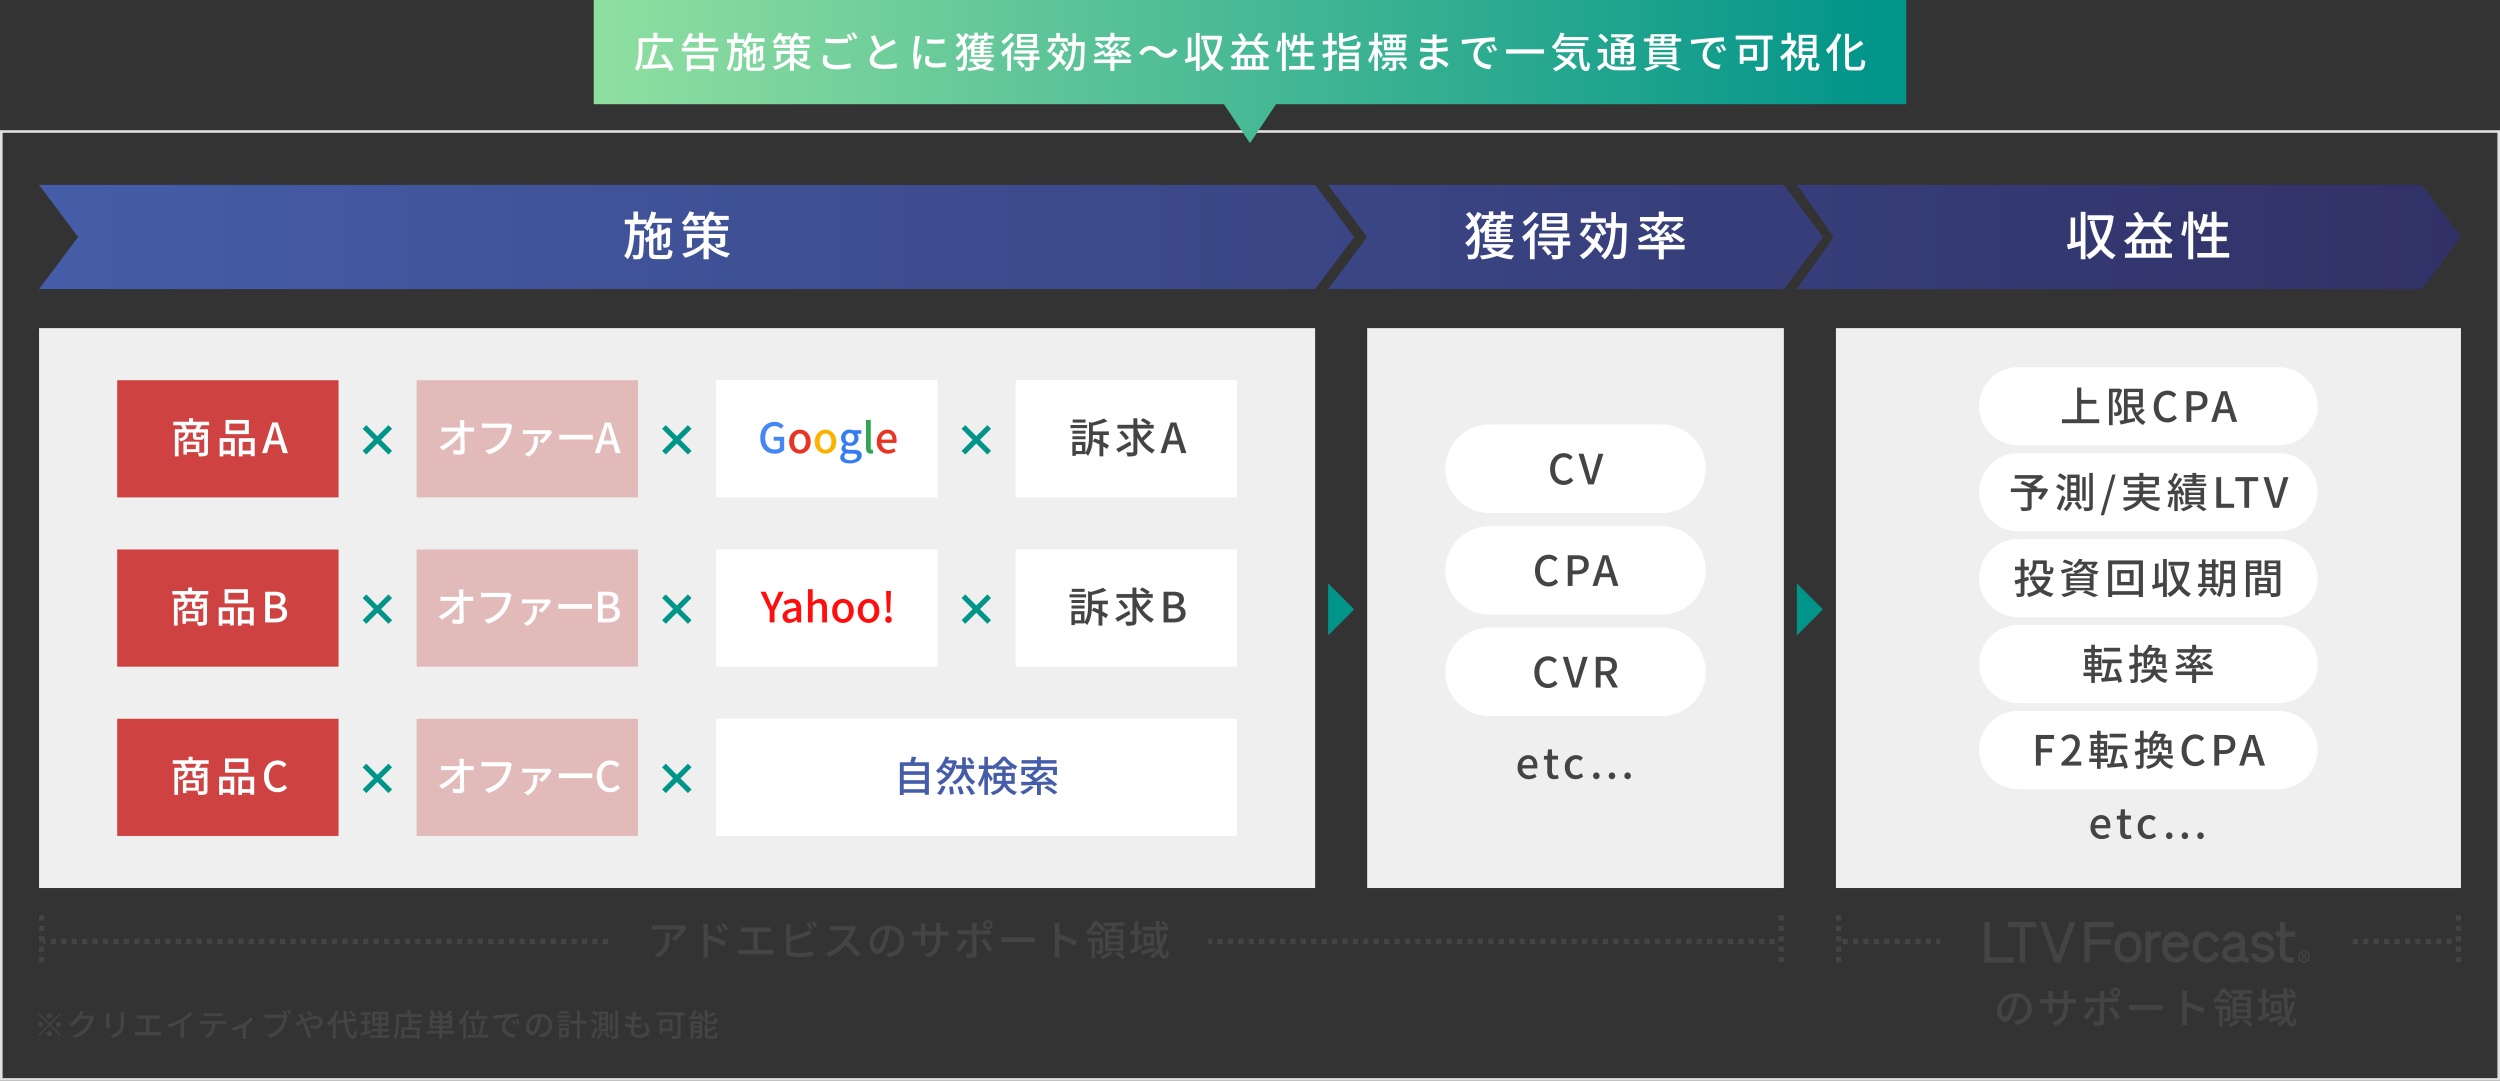 <svg xmlns="http://www.w3.org/2000/svg" xmlns:xlink="http://www.w3.org/1999/xlink" width="960" height="415" viewBox="0 0 960 415"><rect x="0" y="0" width="960" height="415" fill="#333333" stroke="none"/><defs><linearGradient id="a" x1="0.012" y1="1" x2="0.988" y2="1" gradientUnits="objectBoundingBox"><stop offset="0" stop-color="#8edea0"/><stop offset="1" stop-color="#019489"/></linearGradient><linearGradient id="b" x1="0.004" y1="1" x2="1" y2="1" gradientUnits="objectBoundingBox"><stop offset="0" stop-color="#455da8"/><stop offset="1" stop-color="#313166"/></linearGradient></defs><g transform="translate(1030 -11801)"><path d="M1,1V364H959V1H1M0,0H960V365H0Z" transform="translate(-1030 11851)" fill="#e1e1e1"/><path d="M242-6921h20l-10,15ZM0-6921v-40H504v40Z" transform="translate(-802 18762)" fill="url(#a)"/><path d="M-233.28-9.888h11.664v-1.424h-5.952v-2.112H-229.1v2.112h-5.664V-7.2c0,2.24-.128,5.408-1.52,7.616a6.4,6.4,0,0,1,1.264.832c1.5-2.336,1.744-5.984,1.744-8.448Zm11.936,10.5a26.26,26.26,0,0,0-3.52-5.824l-1.36.608a32.088,32.088,0,0,1,2.08,3.184c-1.984.1-3.984.176-5.744.256a75.561,75.561,0,0,0,2.416-7.456l-1.68-.368a54.437,54.437,0,0,1-2.32,7.888c-.7.016-1.344.048-1.9.064L-233.232.5c2.528-.144,6.24-.368,9.776-.608a12.2,12.2,0,0,1,.608,1.424ZM-207.472-3.5v2.64h-7.28V-3.5Zm-8.784,4.864h1.5V.512h7.28v.816h1.552V-4.88h-10.336Zm6.224-9.024V-9.872h4.736v-1.36h-4.736v-2.176H-211.6v2.176h-2.976c.256-.56.5-1.152.7-1.728l-1.488-.352A11.736,11.736,0,0,1-218.1-8.688c.368.192,1.04.592,1.36.8a13.832,13.832,0,0,0,1.424-1.984h3.712v2.208h-6.56v1.392h13.968V-7.664Zm18.928,7.6c-.848,0-.976-.112-.976-.736V-4.976l1.216-.576V-1.52h1.264V-6.144l1.392-.656c0,1.744-.016,2.912-.048,3.1-.048.224-.128.272-.288.272-.128,0-.448,0-.7-.016a3.6,3.6,0,0,1,.288,1.12,3.608,3.608,0,0,0,1.248-.128.971.971,0,0,0,.7-.976c.064-.448.064-2.288.064-4.56l.064-.208-.912-.336-.256.176-.128.1L-189.6-7.6V-9.424h-1.264v2.416l-1.216.56V-8.24h-1.232a11.478,11.478,0,0,0,.976-1.7h5.936V-11.3h-5.376c.208-.592.384-1.216.544-1.84l-1.472-.3a12.585,12.585,0,0,1-1.44,3.744v-1.216h-2.64v-2.5h-1.424v2.5h-2.656v1.376h1.648c-.064,3.824-.24,7.584-1.84,9.776a4.106,4.106,0,0,1,1.088,1.008c1.328-1.808,1.824-4.48,2.032-7.44h1.616c-.064,4.128-.16,5.616-.4,5.936a.462.462,0,0,1-.48.224c-.24,0-.752,0-1.344-.048a3.526,3.526,0,0,1,.384,1.328A10.526,10.526,0,0,0-196.5,1.2a1.159,1.159,0,0,0,.96-.576c.416-.544.5-2.368.592-7.552.016-.192.016-.624.016-.624h-2.928c.016-.656.032-1.312.048-1.984h3.568a6.406,6.406,0,0,1-.784,1.024,10.113,10.113,0,0,1,1.12,1.04,6.536,6.536,0,0,0,.5-.624v2.272l-1.376.64.544,1.232.832-.4V-.816c0,1.6.448,2.016,2.176,2.016h3.024c1.424,0,1.84-.56,2.016-2.5a3.83,3.83,0,0,1-1.232-.528c-.08,1.472-.208,1.76-.88,1.76Zm16.016-5.2h3.552v1.552c0,.16-.064.208-.256.208-.16.016-.8.016-1.392-.016a6.015,6.015,0,0,1,.512,1.184,6.084,6.084,0,0,0,2.048-.208c.464-.192.608-.5.608-1.168V-6.528h-5.072v-1.04h5.936v-1.3h-5.936v-.944h-.16a10.048,10.048,0,0,0,.768-1.024h1.04a9.9,9.9,0,0,1,.88,1.744l1.328-.432a8.547,8.547,0,0,0-.672-1.312h2.976V-12.1h-4.816a6.742,6.742,0,0,0,.448-1.056l-1.44-.336a8.148,8.148,0,0,1-1.488,2.576V-12.1h-3.808c.176-.336.336-.672.48-1.024l-1.424-.368A9.636,9.636,0,0,1-183.44-9.92a7.548,7.548,0,0,1,1.232.832,12.625,12.625,0,0,0,1.424-1.744h.56a9.548,9.548,0,0,1,.816,1.808l1.328-.48a7.751,7.751,0,0,0-.656-1.328h2.464a9.3,9.3,0,0,1-.912.88c.128.08.32.208.512.32v.768h-6.192v1.3h6.192v1.04h-5.12V-2.32h1.568V-5.264h3.552V-4a12.462,12.462,0,0,1-6.592,3.536,6.32,6.32,0,0,1,.928,1.248,13.944,13.944,0,0,0,5.664-3.072V1.248h1.584V-2.24A13.882,13.882,0,0,0-169.488.7a7.574,7.574,0,0,1,.944-1.312,13.212,13.212,0,0,1-6.544-3.2Zm21.184-7.7-1.04.432a16.3,16.3,0,0,1,1.28,2.224l1.056-.464A23.189,23.189,0,0,0-153.9-12.96Zm1.824-.672-1.04.432a15.24,15.24,0,0,1,1.328,2.208l1.04-.464A24.828,24.828,0,0,0-152.08-13.632Zm-10.96,4.08c1.28.1,2.64.176,4.256.176,1.472,0,3.312-.112,4.4-.192v-1.664c-1.168.112-2.864.224-4.416.224a35.861,35.861,0,0,1-4.24-.208Zm-.688,4.72a9.653,9.653,0,0,0-.32,2.24c0,2.08,1.84,3.216,5.248,3.216a23.313,23.313,0,0,0,5.44-.56l-.016-1.744a20.834,20.834,0,0,1-5.472.624c-2.432,0-3.536-.8-3.536-1.9a6.036,6.036,0,0,1,.3-1.712Zm26.848-6.048a8.887,8.887,0,0,1-1.28.832c-.816.464-2.384,1.248-3.776,2.08A36.472,36.472,0,0,1-144-12.528l-1.584.64c.736,1.7,1.536,3.472,2.256,4.816-1.616,1.152-2.688,2.448-2.688,4.128,0,2.528,2.256,3.424,5.312,3.424a29.681,29.681,0,0,0,5.04-.4l.016-1.792a25.771,25.771,0,0,1-5.12.544c-2.368,0-3.536-.72-3.536-1.952,0-1.152.88-2.144,2.288-3.056a49.229,49.229,0,0,1,4.64-2.512c.512-.256.96-.5,1.36-.736Zm12.928-.064v1.616a40,40,0,0,0,6.64,0V-10.96A29.691,29.691,0,0,1-123.952-10.944ZM-124.5-4.48a9.693,9.693,0,0,0-.272,1.952c0,1.536,1.248,2.464,3.936,2.464a21.44,21.44,0,0,0,4.016-.32l-.032-1.7a17.808,17.808,0,0,1-3.952.416c-1.92,0-2.448-.56-2.448-1.28a6.02,6.02,0,0,1,.192-1.408Zm-3.984-7.76a11.752,11.752,0,0,1-.144,1.312,45.069,45.069,0,0,0-.688,6.32A19.785,19.785,0,0,0-128.7.512l1.44-.1c-.016-.192-.032-.432-.032-.592a2.918,2.918,0,0,1,.08-.72,31.358,31.358,0,0,1,1.136-3.7l-.832-.64c-.24.576-.56,1.344-.8,1.984a11.787,11.787,0,0,1-.112-1.664,37.516,37.516,0,0,1,.784-5.968c.064-.288.224-.912.336-1.216Zm26.352,1.072v.608l-1.008-.176a9.581,9.581,0,0,1-.448,1.12H-105.7c.128-.256.256-.5.368-.752h.864v-.8Zm-1.456,3.184h-2.224v-.688h2.224Zm0,1.488h-2.224v-.736h2.224Zm0,1.52h-2.224v-.752h2.224Zm-4.48-7.328v1.136h2.24v.448l-.624-.16a8.616,8.616,0,0,1-2.368,3.28,5.41,5.41,0,0,1,.9.928,8.583,8.583,0,0,0,.832-.864v3.5h8.672v-.944h-3.84v-.752h2.944V-6.5h-2.944v-.736h2.928v-.752h-2.928v-.688h3.392v-.944h-3.36c.144-.224.288-.48.432-.752h1.008v-.8h2.432V-12.3h-2.432v-1.152h-1.344V-12.3h-2.336v-1.152h-1.36V-12.3Zm-1.216-1.008a13.83,13.83,0,0,1-1.04,1.7,10.969,10.969,0,0,0-1.488-1.7l-1.056.768a8.255,8.255,0,0,1,1.632,2.064A13,13,0,0,1-113.1-8.7a5.759,5.759,0,0,1,1.008.96,16.7,16.7,0,0,0,1.472-1.376,9.78,9.78,0,0,1,.416,1.92,10.686,10.686,0,0,1-2.928,3.44,5.172,5.172,0,0,1,.96,1.1,12.215,12.215,0,0,0,2.1-2.352v.144c0,2.016-.112,3.968-.5,4.432a.593.593,0,0,1-.464.256,9.6,9.6,0,0,1-1.5-.016,3.116,3.116,0,0,1,.384,1.424,6.263,6.263,0,0,0,1.76-.1,1.359,1.359,0,0,0,.912-.544c.656-.912.816-3.152.816-5.424a13.029,13.029,0,0,0-.912-5.456A16.514,16.514,0,0,0-108-12.656ZM-101.2-2.3a6.839,6.839,0,0,1-2.032,1.248,5.962,5.962,0,0,1-1.9-1.248Zm1.3-1.136-.24.032h-7.52v1.1h2l-.8.288a7.039,7.039,0,0,0,1.712,1.488,22.924,22.924,0,0,1-3.872.672,4.861,4.861,0,0,1,.656,1.152A20.488,20.488,0,0,0-103.28.208a15.838,15.838,0,0,0,4.4,1.072A5.1,5.1,0,0,1-98.048.1,20.408,20.408,0,0,1-101.7-.512a7.042,7.042,0,0,0,2.608-2.416Zm16.64-7.344h-4.768v-1.072h4.768Zm0,2.1h-4.768V-9.76h4.768Zm1.5-4.256h-7.712v5.36h7.712Zm-10.32-.432a11.762,11.762,0,0,1-3.328,3.184A8.3,8.3,0,0,1-94.64-8.96a16.074,16.074,0,0,0,4-3.856Zm.352,3.472a14.7,14.7,0,0,1-3.9,4.208,10.979,10.979,0,0,1,.752,1.5A16.489,16.489,0,0,0-93.2-5.744V1.248h1.44v-8.64a18.073,18.073,0,0,0,1.344-1.984Zm2.208,7.712a14.127,14.127,0,0,1,1.9,2.256l1.12-.8A14,14,0,0,0-88.464-2.9Zm8.7-2.08H-83.1V-5.44h1.984V-6.672h-9.248V-5.44h5.776v1.168h-6.16v1.28h6.16V-.32c0,.192-.064.24-.3.256-.224.016-.992.016-1.792-.016a6.144,6.144,0,0,1,.48,1.344,6.875,6.875,0,0,0,2.432-.24c.528-.208.672-.576.672-1.312v-2.7h2.288Zm10.96-7.056h-3.072V-13.36h-1.456v2.032h-3.2v1.344h7.728Zm.128,4.624a11.45,11.45,0,0,0-1.92-2.96l-1.168.576A12.8,12.8,0,0,1-70.96-6.032ZM-75.84-9.52a8.177,8.177,0,0,1-2.112,3.1,13.677,13.677,0,0,1,1.152.9,11.123,11.123,0,0,0,2.352-3.648Zm3.024,2.656a14.3,14.3,0,0,1-.752,2.112c-.624-.528-1.248-1.024-1.84-1.456l-.864,1.024c.656.512,1.36,1.088,2.016,1.7A9.712,9.712,0,0,1-77.92.048,7.748,7.748,0,0,1-76.9,1.232,11.913,11.913,0,0,0-73.184-2.48,14.878,14.878,0,0,1-71.568-.64l.96-1.216a16.23,16.23,0,0,0-1.824-1.9,17.544,17.544,0,0,0,1.072-2.8Zm6-2.976c.032-1.1.048-2.224.048-3.392h-1.424c0,1.168,0,2.3-.032,3.392h-1.792v1.424h1.744c-.16,3.68-.784,6.752-3.056,8.672A4.552,4.552,0,0,1-70.24,1.312c2.48-2.176,3.168-5.632,3.376-9.728h2c-.128,5.5-.288,7.536-.64,7.968a.574.574,0,0,1-.576.272c-.3,0-.992-.016-1.776-.08a3.856,3.856,0,0,1,.416,1.392A11.706,11.706,0,0,0-65.408,1.1,1.385,1.385,0,0,0-64.256.432c.512-.688.64-2.96.784-9.568.016-.192.016-.7.016-.7Zm10.736,5.6c1.536-.112,3.5-.256,5.488-.416a6.889,6.889,0,0,1,.416.864l1.136-.56a8.023,8.023,0,0,0-.912-1.584,18.481,18.481,0,0,1,3.2,2.1l1.1-.928a22.232,22.232,0,0,0-3.52-2.112l-.912.736c-.272-.384-.576-.752-.848-1.088L-52-6.768c.256.32.528.688.768,1.056l-2.256.112c1.088-1.04,2.24-2.3,3.184-3.408l-1.184-.544a24.047,24.047,0,0,1-1.568,1.984c-.3-.24-.672-.512-1.04-.768.48-.56,1.056-1.264,1.552-1.92l-.336-.128h6.736v-1.36H-52.08v-1.68h-1.536v1.68h-5.776v1.36h5.376c-.272.464-.624,1.008-.96,1.472-.16-.1-.288-.176-.432-.256l-.72.832a22.326,22.326,0,0,1,2.256,1.68c-.384.4-.768.784-1.12,1.12L-56-5.488l.272-.128L-56-6.736c-1.472.608-2.992,1.216-4,1.552l.72,1.216c.88-.4,1.952-.9,2.992-1.392Zm-3.392-4.816A15.42,15.42,0,0,1-57.024-7.28l1.04-.9A13.174,13.174,0,0,0-58.5-9.856ZM-48.784-7.44a18.759,18.759,0,0,0,2.56-1.952l-1.328-.656a15.9,15.9,0,0,1-2.32,2.016ZM-52.08-4.3h-1.536v1.152h-6.272v1.376h6.272V1.28h1.536V-1.776h6.4V-3.152h-6.4Zm20,.512a4.858,4.858,0,0,0,4.24-2.864l-1.408-.768a3.337,3.337,0,0,1-2.816,2.032,3.309,3.309,0,0,1-2.56-1.248,4.9,4.9,0,0,0-3.7-1.728A4.858,4.858,0,0,0-42.56-5.5l1.408.768a3.337,3.337,0,0,1,2.816-2.032,3.309,3.309,0,0,1,2.56,1.248A4.9,4.9,0,0,0-32.08-3.792Zm11.3-.56-1.728.432v-7.664H-23.9v8c-.416.112-.8.192-1.136.272l.336,1.5c1.136-.3,2.544-.688,3.92-1.072V1.248h1.44V-13.344h-1.44Zm9.1-7.968-.272.048H-18.7V-10.8h6.32a19.158,19.158,0,0,1-2.192,6.16A21.127,21.127,0,0,1-16.608-10.7l-1.408.256a23.886,23.886,0,0,0,2.5,7.232A10.89,10.89,0,0,1-19.2-.048a5.294,5.294,0,0,1,1.04,1.28,12.788,12.788,0,0,0,3.552-3.04,11.078,11.078,0,0,0,3.5,3.056,5.851,5.851,0,0,1,1.056-1.28,9.749,9.749,0,0,1-3.6-3.1,21.657,21.657,0,0,0,2.96-8.9ZM-4.3-4.944A14.941,14.941,0,0,0-1.36-8.8H1.3A14.2,14.2,0,0,0,4.4-4.944Zm6.448,4.4v-3.12H3.728v3.12Zm-4.3,0H-3.712v-3.12H-2.16Zm2.944,0H-.8v-3.12H.784ZM6.9-8.8v-1.312H2.88a29.574,29.574,0,0,0,2-2.864L3.312-13.44a18.691,18.691,0,0,1-1.84,3.008l.9.32H-2.32l.784-.4A14.61,14.61,0,0,0-3.36-13.328l-1.264.56a17.132,17.132,0,0,1,1.648,2.656h-3.9V-8.8h3.792A12.249,12.249,0,0,1-7.536-4.432,7.752,7.752,0,0,1-6.384-3.3a14.841,14.841,0,0,0,1.328-.976V-.544h-2.16V.768H7.232V-.544H5.12V-4.352a11.383,11.383,0,0,0,1.36.864A6.561,6.561,0,0,1,7.5-4.672,11.987,11.987,0,0,1,2.9-8.8Zm4.288,2.912a20.289,20.289,0,0,0,.752-4.352l-1.072-.16a19.074,19.074,0,0,1-.8,4.128Zm9.744,5.2V-4.32h3.1V-5.712h-3.1V-8.72h3.456v-1.408H20.928V-13.36H19.44v3.232H17.76a21.551,21.551,0,0,0,.48-2.336l-1.456-.24a18.833,18.833,0,0,1-1.056,4.256,14.34,14.34,0,0,0-1.04-2.4l-.944.384v-2.96H12.256V1.248h1.488V-10.224a14.559,14.559,0,0,1,.96,2.512l.9-.432a7.112,7.112,0,0,1-.592,1.1,8.658,8.658,0,0,1,1.328.688A14.39,14.39,0,0,0,17.36-8.72h2.08v3.008H16.192V-4.32H19.44V-.688H14.992V.72H24.8V-.688Zm12.4-5.968c-.608.176-1.216.336-1.808.5V-8.928h1.744V-10.3H31.52v-3.1H30.048v3.1h-2.1v1.376h2.1v3.184c-.88.24-1.68.416-2.32.576l.384,1.44c.592-.16,1.248-.336,1.936-.544V-.4c0,.24-.08.3-.3.3-.192.016-.848.016-1.52-.016a5.811,5.811,0,0,1,.432,1.36A5.412,5.412,0,0,0,30.9.992C31.36.768,31.52.368,31.52-.4V-4.7l2-.576ZM40.3-4.576v1.344H35.6V-4.576Zm-4.7,3.9V-2.064h4.7V-.672Zm-1.408,1.92H35.6V.528h4.7v.64h1.472V-5.808H34.192ZM36.848-8.3c-.976,0-1.168-.1-1.168-.656v-.96a32.122,32.122,0,0,0,5.856-1.568l-1.1-1.088A25.573,25.573,0,0,1,35.68-11.12v-2.256H34.208V-8.96c0,1.568.528,2,2.528,2h3.44c1.68,0,2.128-.56,2.32-2.72a4.654,4.654,0,0,1-1.344-.544c-.112,1.632-.24,1.92-1.072,1.92ZM56.1-10.592H54.864v-.944H56.1Zm2.336,2.8H57.12v-1.68h1.312Zm-5.776-1.68h1.168v1.68H52.656Zm3.44,0v1.68H54.864v-1.68Zm-2.4-1.12H51.424V-6.7h8.288v-3.888H57.264v-.944h2.864v-1.216h-9.2v1.216H53.7Zm5.616,5.808V-5.9H51.856v1.12Zm-8.3-.112c-.256-.432-1.44-2.24-1.888-2.832v-.944h1.7v-1.376h-1.7v-3.376H47.744v3.376h-2.08v1.376h1.952A17.068,17.068,0,0,1,45.328-2.96a7.531,7.531,0,0,1,.7,1.28,14.926,14.926,0,0,0,1.712-3.84V1.248H49.12v-7.2c.416.752.88,1.632,1.088,2.144Zm1.568,2.5a8.777,8.777,0,0,1-2.32,2.288A5.575,5.575,0,0,1,51.184.8a10.247,10.247,0,0,0,2.544-2.576Zm7.568-.256V-3.872h-9.3v1.216h3.92V-.144c0,.16-.032.208-.224.208-.176.016-.736.016-1.392,0a4.645,4.645,0,0,1,.416,1.2A5.248,5.248,0,0,0,55.6,1.056c.464-.192.56-.56.56-1.184V-2.656Zm-3.12.992A17.3,17.3,0,0,1,59.152.8l1.1-.784a16.253,16.253,0,0,0-2.192-2.384Zm13.216-.3c0,1.024-.656,1.28-1.552,1.28-1.36,0-1.952-.464-1.952-1.136,0-.656.72-1.168,2.064-1.168a8.269,8.269,0,0,1,1.424.128C70.24-2.5,70.24-2.192,70.24-1.968Zm6.032.5A12.615,12.615,0,0,0,71.744-3.92c-.048-.688-.1-1.44-.112-2.16,1.52-.064,2.832-.16,4.3-.336l-.016-1.5c-1.36.192-2.752.336-4.32.416V-9.52c1.5-.064,2.832-.208,3.984-.32L75.568-11.3a38.457,38.457,0,0,1-3.952.4c0-.32.016-.608.016-.784.016-.432.064-.784.1-1.072h-1.7a10.015,10.015,0,0,1,.064,1.008v.9H69.28a24.067,24.067,0,0,1-3.584-.3V-9.7a31.858,31.858,0,0,0,3.6.24h.784v2h-.816a27.086,27.086,0,0,1-3.9-.3l-.016,1.5c1.1.128,2.9.208,3.9.208h.864c.016.576.032,1.216.064,1.808-.384-.032-.768-.064-1.168-.064-2.368,0-3.792,1.056-3.792,2.56,0,1.6,1.3,2.48,3.7,2.48,2.064,0,2.928-1.1,2.928-2.3,0-.224-.016-.5-.016-.816A11.871,11.871,0,0,1,75.36-.08ZM91.76-8.32,90.8-7.9a15.131,15.131,0,0,1,1.28,2.24l.992-.448A22.338,22.338,0,0,0,91.76-8.32Zm1.776-.688-.96.432A15.016,15.016,0,0,1,93.92-6.368l.976-.48A25.039,25.039,0,0,0,93.536-9.008ZM81.264-10.7l.16,1.744c1.776-.384,5.664-.768,7.04-.912a6.276,6.276,0,0,0-2.672,5.136c0,3.488,3.248,5.152,6.352,5.312l.576-1.7c-2.608-.128-5.3-1.072-5.3-3.968A5.238,5.238,0,0,1,90.912-9.84,15.187,15.187,0,0,1,94-10.064l-.016-1.616c-1.072.032-2.672.128-4.352.272-2.912.24-5.744.512-6.9.624C82.416-10.752,81.872-10.72,81.264-10.7ZM98.352-7.056v1.632h14.56V-7.056Zm31.616-3.5v-1.248h-9.68c.16-.432.32-.88.464-1.328l-1.568-.336a10.951,10.951,0,0,1-3.408,5.5,11.034,11.034,0,0,1,1.376.96,12.145,12.145,0,0,0,2.56-3.552ZM128.5-8.3V-9.52h-9.168V-8.3Zm-5.2,2.528a11.564,11.564,0,0,1-1.632,2.3c-.96-.64-1.968-1.232-2.88-1.728l-1.072.976c.928.528,1.92,1.152,2.88,1.808a15.207,15.207,0,0,1-4.32,2.688A8.2,8.2,0,0,1,117.36,1.44a17.348,17.348,0,0,0,4.416-2.992A19.766,19.766,0,0,1,124.368.72L125.552-.4a20,20,0,0,0-2.688-2.256,14.83,14.83,0,0,0,1.872-2.64Zm-5.808-1.456v1.264h8.864c.1,4.224.48,7.232,2.7,7.248,1.056-.016,1.36-.784,1.472-2.768A7.526,7.526,0,0,1,129.52-2.4c-.016,1.312-.1,2.192-.384,2.208-1.072,0-1.3-3.056-1.28-7.04Zm24.832-1.12v1.168h-2.3V-8.352Zm3.728,1.168h-2.384V-8.352h2.384ZM143.664-4.9V-6.1h2.384v1.2Zm-3.648,0V-6.1h2.3v1.2Zm0,1.12h2.3v2.464h1.344V-3.776h2.384v1.12c0,.192-.064.256-.24.256-.192,0-.8.016-1.472-.016a4.079,4.079,0,0,1,.4,1.2,6.085,6.085,0,0,0,2.144-.208c.464-.208.576-.544.576-1.216V-9.456h-1.968c-.3-.176-.672-.368-1.088-.56a15.819,15.819,0,0,0,3.056-2.176l-.9-.72-.3.08h-7.568v1.168h6.192a12.9,12.9,0,0,1-1.76,1.072c-.7-.3-1.44-.592-2.064-.816l-.96.8c.816.32,1.776.736,2.64,1.152h-4.112v8.192h1.392Zm-2.512-6.8a12.691,12.691,0,0,0-2.736-2.5l-1.04.928A12.31,12.31,0,0,1,136.4-9.5Zm-.4,3.36h-3.616V-5.84h2.192v3.824A24.958,24.958,0,0,1,133.3-.352L134,1.12c.9-.672,1.7-1.328,2.464-1.984A5.332,5.332,0,0,0,140.8.976c1.856.064,5.216.032,7.056-.048a7.4,7.4,0,0,1,.48-1.456c-2.032.144-5.712.192-7.52.112-1.76-.08-3.024-.56-3.712-1.68ZM155.9-1.3a17.494,17.494,0,0,1-4.656,1.5,10.454,10.454,0,0,1,1.12,1.1,21.2,21.2,0,0,0,4.9-1.984ZM162.24-5.92h-7.5v-.9h7.5Zm0,1.808h-7.5v-.912h7.5Zm0,1.84h-7.5V-3.2h7.5Zm1.488-5.488H153.3v6.432h10.432ZM159.552-.512a38.461,38.461,0,0,1,4.384,1.792L165.52.528C164.352.016,162.432-.72,160.7-1.28Zm-.608-8.816c.048-.256.08-.544.112-.848h2.832l-.064.848Zm-3.968-.848h2.72c-.032.3-.08.592-.112.848h-2.72Zm2.928-1.776c-.032.256-.048.528-.08.8H155.1l.1-.8Zm4.048.8h-2.784l.08-.8h2.768Zm1.488-.112.128-1.616H153.9l-.208,1.616h-2.432v1.216h2.272L153.328-8.4h9.888l.128-1.648h2.208v-1.216ZM179.76-8.32l-.96.416a15.131,15.131,0,0,1,1.28,2.24l.992-.448A22.337,22.337,0,0,0,179.76-8.32Zm1.776-.688-.96.432a15.016,15.016,0,0,1,1.344,2.208l.976-.48A25.033,25.033,0,0,0,181.536-9.008Zm-12.272-1.7.16,1.744c1.776-.384,5.664-.768,7.04-.912a6.276,6.276,0,0,0-2.672,5.136c0,3.488,3.248,5.152,6.352,5.312l.576-1.7c-2.608-.128-5.3-1.072-5.3-3.968a5.238,5.238,0,0,1,3.488-4.752A15.187,15.187,0,0,1,182-10.064l-.016-1.616c-1.072.032-2.672.128-4.352.272-2.912.24-5.744.512-6.9.624C170.416-10.752,169.872-10.72,169.264-10.7ZM193.2-7.328v3.2h-3.68v-3.2Zm1.472,4.608V-8.736H188.08v7.264h1.44V-2.72Zm6.048-9.6H186.512v1.488h10.752V-.752c0,.336-.112.432-.464.448-.384,0-1.712.016-2.928-.048a6.619,6.619,0,0,1,.624,1.6A10.857,10.857,0,0,0,197.9.96c.672-.224.912-.72.912-1.68V-10.832h1.9Zm9.664,7.76c-.336-.336-1.568-1.5-2.272-2.112A15.417,15.417,0,0,0,209.9-9.984l-.832-.544-.256.048h-1.04v-2.944H206.32v2.944h-2.192v1.344h3.936a12.784,12.784,0,0,1-4.512,4.912,6.986,6.986,0,0,1,.72,1.376A14,14,0,0,0,206.32-4.56V1.264h1.456V-5.28a21.575,21.575,0,0,1,1.68,1.952ZM212.1-6.336h4.016v1.424H212.1Zm0-2.56h4.016v1.408H212.1Zm0-2.528h4.016v1.408H212.1Zm4,11.3c-.32,0-.368-.064-.368-.448V-3.7h1.808v-8.928H210.72V-3.7h1.152A4.035,4.035,0,0,1,208.88.112a4.2,4.2,0,0,1,.848,1.152c2.544-.976,3.3-2.688,3.568-4.96h1.088v3.12c0,1.3.272,1.7,1.5,1.7H217.2c.992,0,1.344-.5,1.472-2.544a4.11,4.11,0,0,1-1.2-.544c-.048,1.616-.112,1.84-.416,1.84Zm9.552-13.056a17.383,17.383,0,0,1-4.512,6.32,10.211,10.211,0,0,1,.9,1.552,17.545,17.545,0,0,0,1.856-2.016v8.56h1.488V-9.424A22.978,22.978,0,0,0,227.1-12.7Zm5.36,12.832c-.832,0-.992-.16-.992-1.072V-5.792a38.757,38.757,0,0,0,5.52-3.312l-1.072-1.3a25.37,25.37,0,0,1-4.448,3.088V-13.04h-1.488v11.6c0,1.936.528,2.48,2.336,2.48h3.024c1.744,0,2.176-.944,2.368-3.6a4.381,4.381,0,0,1-1.392-.64c-.128,2.288-.24,2.848-1.072,2.848Z" transform="translate(-550 11827)" fill="#fff"/><path d="M690-6921l14.119-20L690-6961H930l15,20-15,20Zm-180,0,15-20-15-20H685l15,20-15,20Zm-5-40,15,20-15,20ZM15-6921l15-20-15-20H505v40Z" transform="translate(-1030 18833)" fill="url(#b)"/><path d="M13.12-.08C12.06-.08,11.9-.22,11.9-1V-6.22l1.52-.72V-1.9H15V-7.68l1.74-.82c0,2.18-.02,3.64-.06,3.88-.06.28-.16.34-.36.34-.16,0-.56,0-.88-.02a4.506,4.506,0,0,1,.36,1.4,4.51,4.51,0,0,0,1.56-.16,1.213,1.213,0,0,0,.88-1.22c.08-.56.08-2.86.08-5.7l.08-.26-1.14-.42-.32.22-.16.12L15-9.5v-2.28H13.42v3.02l-1.52.7V-10.3H10.36a14.347,14.347,0,0,0,1.22-2.12H19v-1.7H12.28c.26-.74.48-1.52.68-2.3l-1.84-.38a15.731,15.731,0,0,1-1.8,4.68v-1.52H6.02v-3.12H4.24v3.12H.92v1.72H2.98C2.9-7.14,2.68-2.44.68.3A5.133,5.133,0,0,1,2.04,1.56C3.7-.7,4.32-4.04,4.58-7.74H6.6C6.52-2.58,6.4-.72,6.1-.32a.578.578,0,0,1-.6.28c-.3,0-.94,0-1.68-.06A4.408,4.408,0,0,1,4.3,1.56,13.158,13.158,0,0,0,6.38,1.5,1.448,1.448,0,0,0,7.58.78c.52-.68.62-2.96.74-9.44.02-.24.02-.78.02-.78H4.68c.02-.82.04-1.64.06-2.48H9.2a8.006,8.006,0,0,1-.98,1.28,12.64,12.64,0,0,1,1.4,1.3,8.168,8.168,0,0,0,.62-.78v2.84l-1.72.8L9.2-4.94l1.04-.5v4.42c0,2,.56,2.52,2.72,2.52h3.78c1.78,0,2.3-.7,2.52-3.12a4.788,4.788,0,0,1-1.54-.66c-.1,1.84-.26,2.2-1.1,2.2Zm20.02-6.5h4.44v1.94c0,.2-.08.26-.32.26-.2.02-1,.02-1.74-.02a7.518,7.518,0,0,1,.64,1.48,7.6,7.6,0,0,0,2.56-.26c.58-.24.76-.62.76-1.46V-8.16H33.14v-1.3h7.42v-1.62H33.14v-1.18h-.2a12.561,12.561,0,0,0,.96-1.28h1.3a12.37,12.37,0,0,1,1.1,2.18l1.66-.54a10.684,10.684,0,0,0-.84-1.64h3.72v-1.58H34.82a8.428,8.428,0,0,0,.56-1.32l-1.8-.42a10.185,10.185,0,0,1-1.86,3.22v-1.48H26.96c.22-.42.42-.84.6-1.28l-1.78-.46A12.045,12.045,0,0,1,22.7-12.4a9.435,9.435,0,0,1,1.54,1.04,15.781,15.781,0,0,0,1.78-2.18h.7a11.935,11.935,0,0,1,1.02,2.26l1.66-.6a9.689,9.689,0,0,0-.82-1.66h3.08a11.625,11.625,0,0,1-1.14,1.1c.16.1.4.26.64.4v.96H23.42v1.62h7.74v1.3h-6.4V-2.9h1.96V-6.58h4.44V-5C29.42-2.94,26.2-1.3,22.92-.58A7.9,7.9,0,0,1,24.08.98a17.43,17.43,0,0,0,7.08-3.84V1.56h1.98V-2.8a17.353,17.353,0,0,0,7,3.68A9.468,9.468,0,0,1,41.32-.76a16.515,16.515,0,0,1-8.18-4Z" transform="translate(-791 11899)" fill="#fff"/><path d="M14.34-13.96v.76l-1.26-.22a11.979,11.979,0,0,1-.56,1.4H9.88c.16-.32.32-.62.46-.94h1.08v-1ZM12.52-9.98H9.74v-.86h2.78Zm0,1.86H9.74v-.92h2.78Zm0,1.9H9.74v-.94h2.78Zm-5.6-9.16v1.42h2.8v.56l-.78-.2A10.77,10.77,0,0,1,5.98-9.5,6.762,6.762,0,0,1,7.1-8.34,10.729,10.729,0,0,0,8.14-9.42v4.38H18.98V-6.22h-4.8v-.94h3.68v-.96H14.18v-.92h3.66v-.94H14.18v-.86h4.24v-1.18h-4.2c.18-.28.36-.6.54-.94h1.26v-1h3.04v-1.42H16.02v-1.44H14.34v1.44H11.42v-1.44H9.72v1.44ZM5.4-16.64a17.287,17.287,0,0,1-1.3,2.12,13.712,13.712,0,0,0-1.86-2.12l-1.32.96A10.319,10.319,0,0,1,2.96-13.1,16.248,16.248,0,0,1,.62-10.88a7.2,7.2,0,0,1,1.26,1.2A20.882,20.882,0,0,0,3.72-11.4,12.225,12.225,0,0,1,4.24-9,13.358,13.358,0,0,1,.58-4.7a6.466,6.466,0,0,1,1.2,1.38A15.268,15.268,0,0,0,4.4-6.26v.18c0,2.52-.14,4.96-.62,5.54a.741.741,0,0,1-.58.32A12,12,0,0,1,1.32-.24,3.9,3.9,0,0,1,1.8,1.54,7.829,7.829,0,0,0,4,1.42,1.7,1.7,0,0,0,5.14.74C5.96-.4,6.16-3.2,6.16-6.04a16.287,16.287,0,0,0-1.14-6.82A20.642,20.642,0,0,0,7-15.82ZM15.5-2.88a8.549,8.549,0,0,1-2.54,1.56,7.453,7.453,0,0,1-2.38-1.56ZM17.12-4.3l-.3.04H7.42v1.38h2.5l-1,.36A8.8,8.8,0,0,0,11.06-.66,28.655,28.655,0,0,1,6.22.18a6.076,6.076,0,0,1,.82,1.44A25.61,25.61,0,0,0,12.9.26,19.8,19.8,0,0,0,18.4,1.6,6.372,6.372,0,0,1,19.44.12a25.51,25.51,0,0,1-4.56-.76,8.8,8.8,0,0,0,3.26-3.02Zm20.8-9.18H31.96v-1.34h5.96Zm0,2.62H31.96V-12.2h5.96Zm1.88-5.32H30.16v6.7H39.8Zm-12.9-.54a14.7,14.7,0,0,1-4.16,3.98,10.373,10.373,0,0,1,.96,1.54,20.093,20.093,0,0,0,5-4.82Zm.44,4.34a18.368,18.368,0,0,1-4.88,5.26,13.724,13.724,0,0,1,.94,1.88,20.61,20.61,0,0,0,2.1-1.94V1.56h1.8V-9.24a22.592,22.592,0,0,0,1.68-2.48ZM30.1-2.74A17.658,17.658,0,0,1,32.48.08l1.4-1a17.5,17.5,0,0,0-2.46-2.7Zm10.88-2.6H38.12V-6.8H40.6V-8.34H29.04V-6.8h7.22v1.46h-7.7v1.6h7.7V-.4c0,.24-.08.3-.38.32-.28.02-1.24.02-2.24-.02a7.68,7.68,0,0,1,.6,1.68,8.593,8.593,0,0,0,3.04-.3c.66-.26.84-.72.84-1.64V-3.74h2.86Zm13.7-8.82H50.84V-16.7H49.02v2.54h-4v1.68h9.66Zm.16,5.78a14.313,14.313,0,0,0-2.4-3.7l-1.46.72A16,16,0,0,1,53.3-7.54ZM47.2-11.9a10.222,10.222,0,0,1-2.64,3.88A17.1,17.1,0,0,1,46-6.9a13.9,13.9,0,0,0,2.94-4.56Zm3.78,3.32a17.881,17.881,0,0,1-.94,2.64c-.78-.66-1.56-1.28-2.3-1.82L46.66-6.48c.82.64,1.7,1.36,2.52,2.12A12.14,12.14,0,0,1,44.6.06a9.684,9.684,0,0,1,1.28,1.48A14.891,14.891,0,0,0,50.52-3.1,18.6,18.6,0,0,1,52.54-.8l1.2-1.52A20.287,20.287,0,0,0,51.46-4.7,21.929,21.929,0,0,0,52.8-8.2Zm7.5-3.72c.04-1.38.06-2.78.06-4.24H56.76c0,1.46,0,2.88-.04,4.24H54.48v1.78h2.18c-.2,4.6-.98,8.44-3.82,10.84A5.69,5.69,0,0,1,54.2,1.64c3.1-2.72,3.96-7.04,4.22-12.16h2.5c-.16,6.88-.36,9.42-.8,9.96a.717.717,0,0,1-.72.34c-.38,0-1.24-.02-2.22-.1a4.82,4.82,0,0,1,.52,1.74,14.632,14.632,0,0,0,2.54-.04A1.731,1.731,0,0,0,61.68.54c.64-.86.8-3.7.98-11.96.02-.24.02-.88.02-.88Zm13.42,7c1.92-.14,4.38-.32,6.86-.52a8.61,8.61,0,0,1,.52,1.08l1.42-.7a10.028,10.028,0,0,0-1.14-1.98,23.1,23.1,0,0,1,4,2.62l1.38-1.16a27.791,27.791,0,0,0-4.4-2.64l-1.14.92c-.34-.48-.72-.94-1.06-1.36L77-8.46c.32.4.66.86.96,1.32L75.14-7c1.36-1.3,2.8-2.88,3.98-4.26l-1.48-.68a30.058,30.058,0,0,1-1.96,2.48c-.38-.3-.84-.64-1.3-.96.6-.7,1.32-1.58,1.94-2.4l-.42-.16h8.42v-1.7H76.9v-2.1H74.98v2.1H67.76v1.7h6.72c-.34.58-.78,1.26-1.2,1.84-.2-.12-.36-.22-.54-.32l-.9,1.04a27.908,27.908,0,0,1,2.82,2.1c-.48.5-.96.98-1.4,1.4L72-6.86l.34-.16L72-8.42c-1.84.76-3.74,1.52-5,1.94l.9,1.52c1.1-.5,2.44-1.12,3.74-1.74Zm-4.24-6.02A19.275,19.275,0,0,1,70.72-9.1l1.3-1.12a16.467,16.467,0,0,0-3.14-2.1ZM81.02-9.3a23.449,23.449,0,0,0,3.2-2.44l-1.66-.82a19.878,19.878,0,0,1-2.9,2.52ZM76.9-5.38H74.98v1.44H67.14v1.72h7.84V1.6H76.9V-2.22h8V-3.94h-8Z" transform="translate(-468 11899)" fill="#fff"/><path d="M6.02-5.44,3.86-4.9v-9.58H2.12v10c-.52.14-1,.24-1.42.34l.42,1.88c1.42-.38,3.18-.86,4.9-1.34V1.56h1.8V-16.68H6.02ZM17.4-15.4l-.34.06H8.62v1.84h7.9a23.947,23.947,0,0,1-2.74,7.7,26.408,26.408,0,0,1-2.54-7.58l-1.76.32A29.857,29.857,0,0,0,12.6-4.02,13.613,13.613,0,0,1,8-.06a6.618,6.618,0,0,1,1.3,1.6,15.984,15.984,0,0,0,4.44-3.8,13.848,13.848,0,0,0,4.38,3.82,7.313,7.313,0,0,1,1.32-1.6,12.186,12.186,0,0,1-4.5-3.88,27.072,27.072,0,0,0,3.7-11.12Zm9.22,9.22A18.677,18.677,0,0,0,30.3-11h3.32A17.747,17.747,0,0,0,37.5-6.18Zm8.06,5.5v-3.9h1.98v3.9Zm-5.38,0H27.36v-3.9H29.3Zm3.68,0H31v-3.9h1.98ZM40.62-11v-1.64H35.6a36.968,36.968,0,0,0,2.5-3.58l-1.96-.58a23.364,23.364,0,0,1-2.3,3.76l1.12.4H29.1l.98-.5a18.262,18.262,0,0,0-2.28-3.52l-1.58.7a21.416,21.416,0,0,1,2.06,3.32H23.4V-11h4.74a15.311,15.311,0,0,1-5.56,5.46,9.69,9.69,0,0,1,1.44,1.42,18.551,18.551,0,0,0,1.66-1.22V-.68h-2.7V.96H41.04V-.68H38.4V-5.44a14.228,14.228,0,0,0,1.7,1.08,8.2,8.2,0,0,1,1.28-1.48A14.983,14.983,0,0,1,35.62-11Zm5.36,3.64a25.362,25.362,0,0,0,.94-5.44L45.58-13a23.842,23.842,0,0,1-1,5.16ZM58.16-.86V-5.4h3.88V-7.14H58.16V-10.9h4.32v-1.76H58.16V-16.7H56.3v4.04H54.2a26.939,26.939,0,0,0,.6-2.92l-1.82-.3a23.542,23.542,0,0,1-1.32,5.32,17.925,17.925,0,0,0-1.3-3l-1.18.48v-3.7H47.32V1.56h1.86V-12.78a18.2,18.2,0,0,1,1.2,3.14l1.12-.54a8.89,8.89,0,0,1-.74,1.38,10.822,10.822,0,0,1,1.66.86A17.987,17.987,0,0,0,53.7-10.9h2.6v3.76H52.24V-5.4H56.3V-.86H50.74V.9H63V-.86Z" transform="translate(-237 11899)" fill="#fff"/><path d="M0,0H240V215H0Z" transform="translate(-325 11927)" fill="#efefef"/><path d="M0,0H160V215H0Z" transform="translate(-505 11927)" fill="#efefef"/><path d="M0,0H490V215H0Z" transform="translate(-1015 11927)" fill="#efefef"/><path d="M0,0H85V45H0Z" transform="translate(-985 11947)" fill="#ce4242"/><path d="M0,0H85V45H0Z" transform="translate(-985 12012)" fill="#ce4242"/><path d="M0,0H85V45H0Z" transform="translate(-985 12077)" fill="#ce4242"/><path d="M0,0H85V45H0Z" transform="translate(-870 11947)" fill="#e2baba"/><path d="M0,0H85V45H0Z" transform="translate(-870 12012)" fill="#e2baba"/><path d="M0,0H85V45H0Z" transform="translate(-870 12077)" fill="#e2baba"/><path d="M0,0H85V45H0Z" transform="translate(-755 11947)" fill="#fff"/><path d="M0,0H85V45H0Z" transform="translate(-755 12012)" fill="#fff"/><path d="M0,0H200V45H0Z" transform="translate(-755 12077)" fill="#fff"/><path d="M0,0H85V45H0Z" transform="translate(-640 11947)" fill="#fff"/><path d="M0,0H85V45H0Z" transform="translate(-640 12012)" fill="#fff"/><path d="M-12.8-3.264V-1.52h-3.44V-3.264ZM-11.456-.4v-4h-6.112V.528h1.328V-.4ZM-16.24-9.2a7.837,7.837,0,0,0-.64-1.5h4.544a11.907,11.907,0,0,1-.736,1.5Zm6.672,2.416A2.835,2.835,0,0,1-10.64-7.2c-.048.864-.112.976-.416.976h-1.152c-.368,0-.416-.032-.416-.352V-7.9h3.056ZM-19.424-7.9h2.56c-.144,1.328-.64,1.968-2.56,2.352ZM-7.68-10.7v-1.36h-6.192v-1.36h-1.52v1.36h-6.064v1.36h2.96a8.923,8.923,0,0,1,.656,1.5h-3.008V1.232h1.424V-5.52A2.991,2.991,0,0,1-18.752-4.5c2.368-.56,3.024-1.552,3.216-3.408h1.616V-6.56c0,1.12.288,1.44,1.536,1.44H-10.9c.816,0,1.168-.272,1.328-1.3V-.48c0,.24-.08.32-.368.336-.272,0-1.2.016-2.16-.032a5.7,5.7,0,0,1,.5,1.44,8.422,8.422,0,0,0,2.736-.256c.56-.24.72-.688.72-1.472V-9.2h-3.28c.272-.432.544-.944.848-1.5ZM6.032-8.72h-6v-2.608h6Zm1.52-4.032H-1.392V-7.3H7.552ZM.672-4.32V-.992H-2.24V-4.32Zm-4.32,5.584H-2.24V.432H.672v.72H2.144v-6.9H-3.648ZM5.136-.992V-4.32H8.3V-.992ZM3.712-5.744V1.264H5.136V.432H8.3v.752H9.792V-5.744Zm12.24.928.48-1.584c.384-1.28.752-2.576,1.088-3.92h.064c.368,1.328.72,2.64,1.12,3.92l.464,1.584ZM20.608,0h1.968l-3.9-11.776H16.528L12.624,0h1.888L15.52-3.36h4.1Z" transform="translate(-942 11975)" fill="#fff"/><path d="M-13.16-3.264V-1.52H-16.6V-3.264ZM-11.816-.4v-4h-6.112V.528H-16.6V-.4ZM-16.6-9.2a7.836,7.836,0,0,0-.64-1.5H-12.7a11.907,11.907,0,0,1-.736,1.5Zm6.672,2.416A2.835,2.835,0,0,1-11-7.2c-.048.864-.112.976-.416.976h-1.152c-.368,0-.416-.032-.416-.352V-7.9h3.056ZM-19.784-7.9h2.56c-.144,1.328-.64,1.968-2.56,2.352ZM-8.04-10.7v-1.36h-6.192v-1.36h-1.52v1.36h-6.064v1.36h2.96A8.923,8.923,0,0,1-18.2-9.2h-3.008V1.232h1.424V-5.52A2.991,2.991,0,0,1-19.112-4.5c2.368-.56,3.024-1.552,3.216-3.408h1.616V-6.56c0,1.12.288,1.44,1.536,1.44h1.488c.816,0,1.168-.272,1.328-1.3V-.48c0,.24-.08.32-.368.336-.272,0-1.2.016-2.16-.032a5.7,5.7,0,0,1,.5,1.44,8.422,8.422,0,0,0,2.736-.256c.56-.24.72-.688.72-1.472V-9.2h-3.28c.272-.432.544-.944.848-1.5ZM5.672-8.72h-6v-2.608h6Zm1.52-4.032H-1.752V-7.3H7.192ZM.312-4.32V-.992H-2.6V-4.32Zm-4.32,5.584H-2.6V.432H.312v.72H1.784v-6.9H-4.008ZM4.776-.992V-4.32H7.944V-.992ZM3.352-5.744V1.264H4.776V.432H7.944v.752H9.432V-5.744ZM13.816,0h3.936c2.608,0,4.512-1.12,4.512-3.456a2.7,2.7,0,0,0-2.32-2.8v-.08a2.619,2.619,0,0,0,1.68-2.544c0-2.128-1.744-2.9-4.16-2.9H13.816Zm1.856-6.864v-3.472H17.3c1.664,0,2.5.464,2.5,1.7,0,1.1-.752,1.776-2.544,1.776Zm0,5.408v-4h1.872c1.872,0,2.9.576,2.9,1.9,0,1.44-1.056,2.1-2.9,2.1Z" transform="translate(-942 12040)" fill="#fff"/><path d="M-12.992-3.264V-1.52h-3.44V-3.264ZM-11.648-.4v-4H-17.76V.528h1.328V-.4Zm-4.784-8.8a7.836,7.836,0,0,0-.64-1.5h4.544a11.907,11.907,0,0,1-.736,1.5ZM-9.76-6.784A2.835,2.835,0,0,1-10.832-7.2c-.048.864-.112.976-.416.976H-12.4c-.368,0-.416-.032-.416-.352V-7.9H-9.76ZM-19.616-7.9h2.56c-.144,1.328-.64,1.968-2.56,2.352Zm11.744-2.8v-1.36h-6.192v-1.36h-1.52v1.36h-6.064v1.36h2.96a8.923,8.923,0,0,1,.656,1.5H-21.04V1.232h1.424V-5.52A2.991,2.991,0,0,1-18.944-4.5c2.368-.56,3.024-1.552,3.216-3.408h1.616V-6.56c0,1.12.288,1.44,1.536,1.44h1.488c.816,0,1.168-.272,1.328-1.3V-.48c0,.24-.08.32-.368.336-.272,0-1.2.016-2.16-.032a5.7,5.7,0,0,1,.5,1.44,8.422,8.422,0,0,0,2.736-.256c.56-.24.72-.688.72-1.472V-9.2h-3.28c.272-.432.544-.944.848-1.5ZM5.84-8.72h-6v-2.608h6Zm1.52-4.032H-1.584V-7.3H7.36ZM.48-4.32V-.992H-2.432V-4.32ZM-3.84,1.264h1.408V.432H.48v.72H1.952v-6.9H-3.84ZM4.944-.992V-4.32H8.112V-.992ZM3.52-5.744V1.264H4.944V.432H8.112v.752H9.6V-5.744ZM18.576.208a4.65,4.65,0,0,0,3.664-1.7l-.992-1.168A3.432,3.432,0,0,1,18.64-1.408c-2.08,0-3.392-1.712-3.392-4.512,0-2.768,1.408-4.464,3.44-4.464a3.132,3.132,0,0,1,2.3,1.056L22-10.512A4.538,4.538,0,0,0,18.656-12c-2.976,0-5.312,2.3-5.312,6.144C13.344-2,15.616.208,18.576.208Z" transform="translate(-942 12105)" fill="#fff"/><path d="M-24.72-9.808l-.016-1.376a8.986,8.986,0,0,1,.08-1.472H-26.48a10.145,10.145,0,0,1,.144,1.472c.016.384.032.848.048,1.376h-5.584a12.556,12.556,0,0,1-1.6-.112v1.7q.792-.048,1.632-.048h4.88a19.666,19.666,0,0,1-7.216,5.888l1.152,1.312a22.165,22.165,0,0,0,6.8-5.728c.032,1.936.048,3.952.048,5.152,0,.432-.16.64-.592.64a16.477,16.477,0,0,1-2.192-.176l.128,1.648c.848.048,1.776.1,2.656.1C-25.1.56-24.56.048-24.56-.88c-.016-2.064-.08-5.024-.128-7.392h2.336c.4,0,.976.016,1.408.032V-9.92a12.875,12.875,0,0,1-1.488.112ZM-7.44-11.44a4.077,4.077,0,0,1-1.024.112h-7.76a14.349,14.349,0,0,1-1.728-.128v1.792c.4-.032,1.04-.064,1.728-.064h7.856a11.049,11.049,0,0,1-2,4.912,10.56,10.56,0,0,1-6.24,3.808l1.36,1.5A12.424,12.424,0,0,0-8.88-3.84,15.862,15.862,0,0,0-6.5-9.712a4.862,4.862,0,0,1,.288-.928Zm9.3,5.056a5.593,5.593,0,0,1,.112,1.04c0,2.064-.32,3.68-2.32,5.024a5.65,5.65,0,0,1-1.2.608l1.376,1.1C3.376-.56,3.552-3.152,3.616-6.384Zm6.256-2.5a6.99,6.99,0,0,1-1.056.1H-.64a12.694,12.694,0,0,1-1.584-.128v1.648c.544-.048,1.072-.08,1.584-.08l7.328.016A9.3,9.3,0,0,1,4.128-4.64l1.3.88A15.163,15.163,0,0,0,8.64-7.52a5.736,5.736,0,0,1,.4-.528Zm3.68,3.712c.528-.032,1.472-.064,2.368-.064h8.7c.7,0,1.424.048,1.776.064V-7.136c-.384.032-1.008.1-1.792.1H14.16c-.864,0-1.856-.048-2.368-.1Zm16.96.352.48-1.584c.384-1.28.752-2.576,1.088-3.92h.064c.368,1.328.72,2.64,1.12,3.92l.464,1.584ZM33.408,0h1.968l-3.9-11.776H29.328L25.424,0h1.888L28.32-3.36h4.1Z" transform="translate(-827 11975)" fill="#fff"/><path d="M-25.08-9.808l-.016-1.376a8.986,8.986,0,0,1,.08-1.472H-26.84a10.145,10.145,0,0,1,.144,1.472c.016.384.032.848.048,1.376h-5.584a12.556,12.556,0,0,1-1.6-.112v1.7q.792-.048,1.632-.048h4.88a19.666,19.666,0,0,1-7.216,5.888l1.152,1.312a22.165,22.165,0,0,0,6.8-5.728c.032,1.936.048,3.952.048,5.152,0,.432-.16.64-.592.64a16.477,16.477,0,0,1-2.192-.176l.128,1.648c.848.048,1.776.1,2.656.1,1.072,0,1.616-.512,1.616-1.44-.016-2.064-.08-5.024-.128-7.392h2.336c.4,0,.976.016,1.408.032V-9.92a12.875,12.875,0,0,1-1.488.112ZM-7.8-11.44a4.077,4.077,0,0,1-1.024.112h-7.76a14.349,14.349,0,0,1-1.728-.128v1.792c.4-.032,1.04-.064,1.728-.064h7.856a11.049,11.049,0,0,1-2,4.912,10.56,10.56,0,0,1-6.24,3.808l1.36,1.5A12.424,12.424,0,0,0-9.24-3.84,15.862,15.862,0,0,0-6.856-9.712a4.862,4.862,0,0,1,.288-.928ZM1.5-6.384a5.593,5.593,0,0,1,.112,1.04c0,2.064-.32,3.68-2.32,5.024a5.65,5.65,0,0,1-1.2.608l1.376,1.1C3.016-.56,3.192-3.152,3.256-6.384Zm6.256-2.5a6.99,6.99,0,0,1-1.056.1H-1a12.694,12.694,0,0,1-1.584-.128v1.648c.544-.048,1.072-.08,1.584-.08l7.328.016A9.3,9.3,0,0,1,3.768-4.64l1.3.88A15.163,15.163,0,0,0,8.28-7.52a5.736,5.736,0,0,1,.4-.528Zm3.68,3.712C11.96-5.2,12.9-5.232,13.8-5.232h8.7c.7,0,1.424.048,1.776.064V-7.136c-.384.032-1.008.1-1.792.1H13.8c-.864,0-1.856-.048-2.368-.1ZM26.616,0h3.936c2.608,0,4.512-1.12,4.512-3.456a2.7,2.7,0,0,0-2.32-2.8v-.08a2.619,2.619,0,0,0,1.68-2.544c0-2.128-1.744-2.9-4.16-2.9H26.616Zm1.856-6.864v-3.472H30.1c1.664,0,2.5.464,2.5,1.7,0,1.1-.752,1.776-2.544,1.776Zm0,5.408v-4h1.872c1.872,0,2.9.576,2.9,1.9,0,1.44-1.056,2.1-2.9,2.1Z" transform="translate(-827 12040)" fill="#fff"/><path d="M-24.912-9.808l-.016-1.376a8.986,8.986,0,0,1,.08-1.472h-1.824a10.145,10.145,0,0,1,.144,1.472c.016.384.032.848.048,1.376h-5.584a12.556,12.556,0,0,1-1.6-.112v1.7q.792-.048,1.632-.048h4.88a19.666,19.666,0,0,1-7.216,5.888l1.152,1.312a22.165,22.165,0,0,0,6.8-5.728c.032,1.936.048,3.952.048,5.152,0,.432-.16.64-.592.64a16.477,16.477,0,0,1-2.192-.176l.128,1.648c.848.048,1.776.1,2.656.1,1.072,0,1.616-.512,1.616-1.44-.016-2.064-.08-5.024-.128-7.392h2.336c.4,0,.976.016,1.408.032V-9.92a12.875,12.875,0,0,1-1.488.112Zm17.28-1.632a4.077,4.077,0,0,1-1.024.112h-7.76a14.349,14.349,0,0,1-1.728-.128v1.792c.4-.032,1.04-.064,1.728-.064H-8.56a11.049,11.049,0,0,1-2,4.912A10.56,10.56,0,0,1-16.8-1.008L-15.44.5A12.424,12.424,0,0,0-9.072-3.84,15.862,15.862,0,0,0-6.688-9.712,4.862,4.862,0,0,1-6.4-10.64Zm9.3,5.056a5.593,5.593,0,0,1,.112,1.04c0,2.064-.32,3.68-2.32,5.024a5.65,5.65,0,0,1-1.2.608l1.376,1.1C3.184-.56,3.36-3.152,3.424-6.384ZM7.92-8.88a6.99,6.99,0,0,1-1.056.1h-7.7a12.694,12.694,0,0,1-1.584-.128v1.648c.544-.048,1.072-.08,1.584-.08L6.5-7.328A9.3,9.3,0,0,1,3.936-4.64l1.3.88A15.163,15.163,0,0,0,8.448-7.52a5.736,5.736,0,0,1,.4-.528ZM11.6-5.168c.528-.032,1.472-.064,2.368-.064h8.7c.7,0,1.424.048,1.776.064V-7.136c-.384.032-1.008.1-1.792.1H13.968c-.864,0-1.856-.048-2.368-.1ZM31.376.208a4.65,4.65,0,0,0,3.664-1.7l-.992-1.168A3.432,3.432,0,0,1,31.44-1.408c-2.08,0-3.392-1.712-3.392-4.512,0-2.768,1.408-4.464,3.44-4.464a3.132,3.132,0,0,1,2.3,1.056L34.8-10.512A4.538,4.538,0,0,0,31.456-12c-2.976,0-5.312,2.3-5.312,6.144C26.144-2,28.416.208,31.376.208Z" transform="translate(-827 12105)" fill="#fff"/><path d="M-20.608.208A5.29,5.29,0,0,0-16.88-1.168v-5.1H-20.9v1.52h2.336v2.768a2.92,2.92,0,0,1-1.856.576c-2.432,0-3.728-1.712-3.728-4.512,0-2.768,1.456-4.464,3.648-4.464a3.185,3.185,0,0,1,2.432,1.056l1.008-1.184A4.7,4.7,0,0,0-20.56-12c-3.12,0-5.488,2.3-5.488,6.144C-26.048-2-23.76.208-20.608.208Z" transform="translate(-712 11975)" fill="#4386f4"/><path d="M-22.44,0h1.856V-4.464l3.552-7.312h-1.936l-1.376,3.12c-.352.88-.736,1.7-1.12,2.592h-.064c-.4-.9-.736-1.712-1.1-2.592l-1.36-3.12h-1.984l3.536,7.312Zm7.568.208a4.375,4.375,0,0,0,2.8-1.216h.048L-11.864,0h1.5V-5.3c0-2.336-1.008-3.728-3.2-3.728a6.74,6.74,0,0,0-3.552,1.152l.688,1.248a4.839,4.839,0,0,1,2.544-.9c1.3,0,1.664.9,1.68,1.92-3.664.4-5.264,1.376-5.264,3.264A2.431,2.431,0,0,0-14.872.208Zm.56-1.456c-.784,0-1.376-.352-1.376-1.216,0-.992.88-1.648,3.488-1.968v2.16A3.1,3.1,0,0,1-14.312-1.248ZM-7.752,0h1.824V-6.24a3,3,0,0,1,2.16-1.2c1.04,0,1.488.608,1.488,2.128V0H-.44V-5.536c0-2.24-.832-3.488-2.7-3.488A4.1,4.1,0,0,0-5.992-7.632l.064-1.744v-3.376H-7.752ZM5.7.208c2.176,0,4.144-1.68,4.144-4.592,0-2.944-1.968-4.64-4.144-4.64S1.56-7.328,1.56-4.384C1.56-1.472,3.528.208,5.7.208Zm0-1.5c-1.376,0-2.24-1.232-2.24-3.088,0-1.872.864-3.12,2.24-3.12C7.1-7.5,7.96-6.256,7.96-4.384,7.96-2.528,7.1-1.3,5.7-1.3Zm9.824,1.5c2.176,0,4.144-1.68,4.144-4.592,0-2.944-1.968-4.64-4.144-4.64s-4.144,1.7-4.144,4.64C11.384-1.472,13.352.208,15.528.208Zm0-1.5c-1.376,0-2.24-1.232-2.24-3.088,0-1.872.864-3.12,2.24-3.12,1.392,0,2.256,1.248,2.256,3.12C17.784-2.528,16.92-1.3,15.528-1.3Zm7.04-2.464H23.8l.256-6.4.064-1.888H22.264l.048,1.888ZM23.176.208a1.228,1.228,0,0,0,1.248-1.28,1.255,1.255,0,0,0-1.248-1.312A1.24,1.24,0,0,0,21.96-1.072,1.212,1.212,0,0,0,23.176.208Z" transform="translate(-712 12040)" fill="#ff0e0e"/><path d="M-27.968-.96V-3.024h8.1V-.96Zm8.1-5.488V-4.4h-8.1V-6.448Zm0-3.424v2.048h-8.1V-9.872ZM-23.9-11.3c.272-.576.528-1.264.784-1.936L-24.9-13.44a17.393,17.393,0,0,1-.528,2.144h-4.032V1.28h1.488V.416h8.1v.8H-18.3V-11.3Zm22.944.224a11.267,11.267,0,0,0-1.68-2.144l-1.072.592A11.445,11.445,0,0,1-2.1-10.384ZM-13.792,1.264A8.162,8.162,0,0,0-11.952-2l-1.424-.336A7.3,7.3,0,0,1-15.2.688Zm.56-9.712a10.25,10.25,0,0,0,.72-.928,14.208,14.208,0,0,1,2.176,1.36,7.644,7.644,0,0,1-.7,1.1A15.428,15.428,0,0,0-13.232-8.448Zm4.016-2.4a14.442,14.442,0,0,1-.592,1.776,16.543,16.543,0,0,0-2.128-1.216,6.48,6.48,0,0,0,.336-.56Zm.752-1.264-.256.064h-2.272c.192-.384.352-.768.5-1.136l-1.424-.384A12.565,12.565,0,0,1-15.6-8a7.111,7.111,0,0,1,1.008.96c.208-.176.416-.368.608-.56a16.033,16.033,0,0,1,2.176,1.632,10.323,10.323,0,0,1-3.264,2.32,4.4,4.4,0,0,1,1.056,1.12c3.056-1.488,5.5-4.448,6.48-9.184Zm-2.08,10.24a17.68,17.68,0,0,1,.32,2.976L-8.768.9a17.755,17.755,0,0,0-.4-2.912Zm9.584-6.9v-1.408H-4.112v-3.04H-5.52v3.04H-7.9v1.408h2.3a6.4,6.4,0,0,1-3.84,5.04A5.266,5.266,0,0,1-8.4-2.7,7.385,7.385,0,0,0-4.624-6.72,7.345,7.345,0,0,0-1.472-2.608,4.752,4.752,0,0,1-.48-3.872c-1.776-.88-2.848-2.656-3.424-4.9ZM-7.344-1.856a15.675,15.675,0,0,1,.9,2.976L-4.976.832A14.817,14.817,0,0,0-5.952-2.08Zm3.216-.1a19.827,19.827,0,0,1,2,3.232L-.608.752A21.245,21.245,0,0,0-2.72-2.4ZM7.792-4.16V-6.048H9.84v1.184a5.185,5.185,0,0,1-.032.7Zm5.52-1.888V-4.16H11.168c.016-.224.016-.448.016-.672V-6.048ZM8.256-9.728a10.866,10.866,0,0,0,2.272-2.384,11.589,11.589,0,0,0,2.384,2.384Zm6.4,6.736V-7.216H11.184V-8.48h2.352v-.8a13.3,13.3,0,0,0,1.328.8,7.3,7.3,0,0,1,.784-1.312,11,11,0,0,1-4.5-3.616H9.808a10.542,10.542,0,0,1-3.84,3.52v-.192h-1.6v-3.344H2.976v3.344H.864V-8.7h2A17.619,17.619,0,0,1,.528-2.96a7.744,7.744,0,0,1,.72,1.3A15.033,15.033,0,0,0,2.976-5.488V1.248H4.368V-5.92c.416.752.848,1.6,1.056,2.1l.8-1.168c-.24-.4-1.424-2.144-1.856-2.7V-8.7h1.6v-.384a5.952,5.952,0,0,1,.32.64,10.284,10.284,0,0,0,1.312-.8v.768H9.84v1.264H6.5v4.224H9.584C9.152-1.76,8.064-.608,5.424.224a5.016,5.016,0,0,1,.816,1.12C8.784.512,10.048-.72,10.672-2.064a6.763,6.763,0,0,0,4,3.392A3.571,3.571,0,0,1,15.536.08,5.724,5.724,0,0,1,11.68-2.992Zm5.856.752A12.261,12.261,0,0,1,16.736.08,7.962,7.962,0,0,1,17.888,1.1a15.712,15.712,0,0,0,4.048-2.816Zm8.512-.512a9.27,9.27,0,0,1,.88.8l1.056-.88A28.649,28.649,0,0,0,27.04-5.68l-.992.784c.5.3,1.024.656,1.536,1.04-1.568.016-3.152.048-4.64.064a48.916,48.916,0,0,0,4.528-3.12l-1.36-.736a32.464,32.464,0,0,1-3.264,2.512c-.352-.272-.784-.56-1.248-.848a25.46,25.46,0,0,0,2.464-2.032l-.512-.24h5.84V-6.4h1.472V-9.52H24.688V-10.8h6v-1.312h-6V-13.44H23.216v1.328H17.28V-10.8h5.936v1.28H17.2V-6.4h1.408V-8.256h3.728a20.3,20.3,0,0,1-1.824,1.664q-.408-.216-.768-.384l-.96.832a21.066,21.066,0,0,1,2.848,1.808c-.32.192-.624.384-.928.56-1.36.016-2.592.016-3.6.016l.08,1.36c1.632-.032,3.744-.08,6.032-.16V1.28H24.7V-2.608ZM25.952-1.5a21.355,21.355,0,0,1,3.872,2.56L31.056.208A25.4,25.4,0,0,0,27.1-2.256Z" transform="translate(-655 12105)" fill="#455da8"/><path d="M-16.144-12.9h-4.944v1.168h4.944Zm.592,2.112h-6.384V-9.6h6.384Zm-.608,2.176h-5.024v1.152h5.024Zm-5.024,3.3h5.024V-6.48h-5.024Zm3.648,4.5H-19.9v-2.3h2.368Zm10.4-2.128A17.924,17.924,0,0,0-9.328-4.208V-6.96h2.112V-8.352h-6.128v-2.176a28.743,28.743,0,0,0,5.6-1.7L-9.072-13.3a24.121,24.121,0,0,1-4.752,1.6l-.992-.288v5.328c0,2.016-.112,4.528-1.392,6.448V-4.32h-5.008V1.056H-19.9V.384h3.7V.08a3.983,3.983,0,0,1,.976.96c1.664-2.192,1.888-5.44,1.888-7.664V-6.96H-10.8v2.048c-.64-.288-1.3-.544-1.872-.768l-.736,1.168c.816.32,1.728.736,2.608,1.184v4.56h1.472v-3.76a12.038,12.038,0,0,1,1.408.912ZM.944-4.528C-.976-3.424-3.024-2.272-4.384-1.6l.928,1.344c1.392-.8,3.232-1.888,4.88-2.928ZM.528-5.856a14.073,14.073,0,0,0-2.56-2.816l-1.12.784A14.206,14.206,0,0,1-.672-4.96ZM8.112-8.944A21.065,21.065,0,0,1,5.376-5.872,16.557,16.557,0,0,1,3.744-9.264V-9.44h6.272v-1.44H8.144L8.88-11.7a19.321,19.321,0,0,0-2.944-1.728l-.9.944a20.374,20.374,0,0,1,2.624,1.6H3.744v-2.512H2.224v2.512H-3.9v1.44H2.224V-.656c0,.288-.112.384-.4.384C1.5-.256.48-.256-.544-.288A7.869,7.869,0,0,1-.016,1.28,8.972,8.972,0,0,0,2.944.992c.576-.256.8-.7.8-1.648V-6.064A13.234,13.234,0,0,0,9.408.128,6.72,6.72,0,0,1,10.48-1.2,11.319,11.319,0,0,1,6.144-4.768a36.807,36.807,0,0,0,3.28-3.248Zm7.84,4.128.48-1.584c.384-1.28.752-2.576,1.088-3.92h.064c.368,1.328.72,2.64,1.12,3.92l.464,1.584ZM20.608,0h1.968l-3.9-11.776H16.528L12.624,0h1.888L15.52-3.36h4.1Z" transform="translate(-597 11975)" fill="#444"/><path d="M-16.5-12.9h-4.944v1.168H-16.5Zm.592,2.112H-22.3V-9.6h6.384Zm-.608,2.176h-5.024v1.152h5.024Zm-5.024,3.3h5.024V-6.48h-5.024Zm3.648,4.5h-2.368v-2.3H-17.9ZM-7.5-2.944A17.924,17.924,0,0,0-9.688-4.208V-6.96h2.112V-8.352H-13.7v-2.176a28.743,28.743,0,0,0,5.6-1.7L-9.432-13.3a24.121,24.121,0,0,1-4.752,1.6l-.992-.288v5.328c0,2.016-.112,4.528-1.392,6.448V-4.32h-5.008V1.056h1.312V.384h3.7V.08a3.983,3.983,0,0,1,.976.96C-13.928-1.152-13.7-4.4-13.7-6.624V-6.96h2.544v2.048c-.64-.288-1.3-.544-1.872-.768l-.736,1.168c.816.32,1.728.736,2.608,1.184v4.56h1.472v-3.76a12.038,12.038,0,0,1,1.408.912ZM.584-4.528c-1.92,1.1-3.968,2.256-5.328,2.928l.928,1.344c1.392-.8,3.232-1.888,4.88-2.928ZM.168-5.856a14.073,14.073,0,0,0-2.56-2.816l-1.12.784A14.206,14.206,0,0,1-1.032-4.96ZM7.752-8.944A21.065,21.065,0,0,1,5.016-5.872,16.557,16.557,0,0,1,3.384-9.264V-9.44H9.656v-1.44H7.784L8.52-11.7a19.321,19.321,0,0,0-2.944-1.728l-.9.944A20.374,20.374,0,0,1,7.3-10.88H3.384v-2.512H1.864v2.512H-4.264v1.44H1.864V-.656c0,.288-.112.384-.4.384C1.144-.256.12-.256-.9-.288A7.869,7.869,0,0,1-.376,1.28,8.972,8.972,0,0,0,2.584.992c.576-.256.8-.7.8-1.648V-6.064A13.234,13.234,0,0,0,9.048.128,6.72,6.72,0,0,1,10.12-1.2,11.319,11.319,0,0,1,5.784-4.768a36.807,36.807,0,0,0,3.28-3.248ZM13.816,0h3.936c2.608,0,4.512-1.12,4.512-3.456a2.7,2.7,0,0,0-2.32-2.8v-.08a2.619,2.619,0,0,0,1.68-2.544c0-2.128-1.744-2.9-4.16-2.9H13.816Zm1.856-6.864v-3.472H17.3c1.664,0,2.5.464,2.5,1.7,0,1.1-.752,1.776-2.544,1.776Zm0,5.408v-4h1.872c1.872,0,2.9.576,2.9,1.9,0,1.44-1.056,2.1-2.9,2.1Z" transform="translate(-597 12040)" fill="#444"/><path d="M6-6947v-6H0v-2H6v-6H8v6h6v2H8v6Z" transform="translate(-5807.271 16882.172) rotate(45)" fill="#019489"/><path d="M6-6947v-6H0v-2H6v-6H8v6h6v2H8v6Z" transform="translate(-5692.271 16882.17) rotate(45)" fill="#019489"/><path d="M6-6947v-6H0v-2H6v-6H8v6h6v2H8v6Z" transform="translate(-5577.271 16882.17) rotate(45)" fill="#019489"/><path d="M6-6947v-6H0v-2H6v-6H8v6h6v2H8v6Z" transform="translate(-5807.271 16947.172) rotate(45)" fill="#019489"/><path d="M6-6947v-6H0v-2H6v-6H8v6h6v2H8v6Z" transform="translate(-5692.271 16947.17) rotate(45)" fill="#019489"/><path d="M6-6947v-6H0v-2H6v-6H8v6h6v2H8v6Z" transform="translate(-5577.271 16947.17) rotate(45)" fill="#019489"/><path d="M6-6947v-6H0v-2H6v-6H8v6h6v2H8v6Z" transform="translate(-5807.271 17012.17) rotate(45)" fill="#019489"/><path d="M6-6947v-6H0v-2H6v-6H8v6h6v2H8v6Z" transform="translate(-5692.271 17012.17) rotate(45)" fill="#019489"/><path d="M10,0,20,10H0Z" transform="translate(-510 12025) rotate(90)" fill="#019489"/><path d="M10,0,20,10H0Z" transform="translate(-330 12025) rotate(90)" fill="#019489"/><path d="M-17.944.208A5.339,5.339,0,0,0-14.968-.72l-.64-1.168a3.736,3.736,0,0,1-2.1.656,2.657,2.657,0,0,1-2.72-2.688h5.712a4.756,4.756,0,0,0,.08-.928c0-2.5-1.248-4.176-3.584-4.176-2.064,0-4.016,1.776-4.016,4.64A4.227,4.227,0,0,0-17.944.208Zm-2.5-5.392a2.386,2.386,0,0,1,2.256-2.4c1.28,0,1.968.88,1.968,2.4ZM-8.184.208a5.63,5.63,0,0,0,1.728-.32l-.336-1.36a2.624,2.624,0,0,1-.944.208c-.912,0-1.28-.544-1.28-1.6V-7.328h2.288V-8.8H-9.016v-2.432h-1.552L-10.776-8.8l-1.36.1v1.376h1.28V-2.88C-10.856-1.024-10.168.208-8.184.208ZM.1.208A4.288,4.288,0,0,0,2.952-.88L2.2-2.1a3.014,3.014,0,0,1-1.92.8C-1.192-1.3-2.2-2.528-2.2-4.384-2.2-6.256-1.144-7.5.328-7.5a2.306,2.306,0,0,1,1.584.688l.912-1.2A3.778,3.778,0,0,0,.248-9.024,4.324,4.324,0,0,0-4.1-4.384C-4.1-1.472-2.28.208.1.208Zm7.888,0a1.224,1.224,0,0,0,1.232-1.28A1.252,1.252,0,0,0,7.992-2.384,1.252,1.252,0,0,0,6.76-1.072,1.224,1.224,0,0,0,7.992.208Zm6,0a1.228,1.228,0,0,0,1.248-1.28,1.255,1.255,0,0,0-1.248-1.312A1.252,1.252,0,0,0,12.76-1.072,1.224,1.224,0,0,0,13.992.208Zm6.016,0a1.224,1.224,0,0,0,1.232-1.28,1.252,1.252,0,0,0-1.232-1.312,1.252,1.252,0,0,0-1.232,1.312A1.224,1.224,0,0,0,20.008.208Z" transform="translate(-425 12100)" fill="#444"/><path d="M17,0H83a17,17,0,0,1,0,34H17A17,17,0,0,1,17,0Z" transform="translate(-475 11964)" fill="#fff"/><path d="M17,0H83a17,17,0,0,1,0,34H17A17,17,0,0,1,17,0Z" transform="translate(-475 12003)" fill="#fff"/><path d="M17,0H83a17,17,0,0,1,0,34H17A17,17,0,0,1,17,0Z" transform="translate(-475 12042)" fill="#fff"/><path d="M-4.528.208a4.65,4.65,0,0,0,3.664-1.7l-.992-1.168A3.432,3.432,0,0,1-4.464-1.408c-2.08,0-3.392-1.712-3.392-4.512,0-2.768,1.408-4.464,3.44-4.464a3.132,3.132,0,0,1,2.3,1.056L-1.1-10.512A4.538,4.538,0,0,0-4.448-12C-7.424-12-9.76-9.7-9.76-5.856-9.76-2-7.488.208-4.528.208ZM4.832,0H7.024L10.7-11.776H8.816L7.072-5.68C6.688-4.336,6.4-3.184,6-1.824H5.92C5.5-3.184,5.248-4.336,4.848-5.68L3.1-11.776H1.136Z" transform="translate(-425 11987)" fill="#444"/><path d="M-10.328.208a4.65,4.65,0,0,0,3.664-1.7l-.992-1.168a3.432,3.432,0,0,1-2.608,1.248c-2.08,0-3.392-1.712-3.392-4.512,0-2.768,1.408-4.464,3.44-4.464a3.132,3.132,0,0,1,2.3,1.056L-6.9-10.512A4.538,4.538,0,0,0-10.248-12c-2.976,0-5.312,2.3-5.312,6.144C-15.56-2-13.288.208-10.328.208ZM-2.984,0h1.856V-4.464H.648c2.56,0,4.432-1.184,4.432-3.76,0-2.656-1.872-3.552-4.5-3.552H-2.984Zm1.856-5.952v-4.336H.408c1.872,0,2.848.512,2.848,2.064S2.36-5.952.472-5.952ZM9.848-4.816l.48-1.584c.384-1.28.752-2.576,1.088-3.92h.064c.368,1.328.72,2.64,1.12,3.92l.464,1.584ZM14.5,0h1.968l-3.9-11.776H10.424L6.52,0H8.408L9.416-3.36h4.1Z" transform="translate(-425 12026)" fill="#444"/><path d="M-10.568.208A4.65,4.65,0,0,0-6.9-1.488L-7.9-2.656A3.432,3.432,0,0,1-10.5-1.408c-2.08,0-3.392-1.712-3.392-4.512,0-2.768,1.408-4.464,3.44-4.464a3.132,3.132,0,0,1,2.3,1.056l1.008-1.184A4.538,4.538,0,0,0-10.488-12C-13.464-12-15.8-9.7-15.8-5.856-15.8-2-13.528.208-10.568.208ZM-1.208,0H.984l3.68-11.776H2.776L1.032-5.68C.648-4.336.36-3.184-.04-1.824H-.12C-.536-3.184-.792-4.336-1.192-5.68l-1.744-6.1H-4.9ZM9.64-10.288h1.776c1.712,0,2.64.5,2.64,1.92s-.928,2.128-2.64,2.128H9.64ZM16.312,0l-2.88-4.992A3.278,3.278,0,0,0,15.9-8.368c0-2.544-1.824-3.408-4.256-3.408H7.784V0H9.64V-4.752h1.9L14.216,0Z" transform="translate(-425 12065)" fill="#444"/><path d="M-17.944.208A5.339,5.339,0,0,0-14.968-.72l-.64-1.168a3.736,3.736,0,0,1-2.1.656,2.657,2.657,0,0,1-2.72-2.688h5.712a4.756,4.756,0,0,0,.08-.928c0-2.5-1.248-4.176-3.584-4.176-2.064,0-4.016,1.776-4.016,4.64A4.227,4.227,0,0,0-17.944.208Zm-2.5-5.392a2.386,2.386,0,0,1,2.256-2.4c1.28,0,1.968.88,1.968,2.4ZM-8.184.208a5.63,5.63,0,0,0,1.728-.32l-.336-1.36a2.624,2.624,0,0,1-.944.208c-.912,0-1.28-.544-1.28-1.6V-7.328h2.288V-8.8H-9.016v-2.432h-1.552L-10.776-8.8l-1.36.1v1.376h1.28V-2.88C-10.856-1.024-10.168.208-8.184.208ZM.1.208A4.288,4.288,0,0,0,2.952-.88L2.2-2.1a3.014,3.014,0,0,1-1.92.8C-1.192-1.3-2.2-2.528-2.2-4.384-2.2-6.256-1.144-7.5.328-7.5a2.306,2.306,0,0,1,1.584.688l.912-1.2A3.778,3.778,0,0,0,.248-9.024,4.324,4.324,0,0,0-4.1-4.384C-4.1-1.472-2.28.208.1.208Zm7.888,0a1.224,1.224,0,0,0,1.232-1.28A1.252,1.252,0,0,0,7.992-2.384,1.252,1.252,0,0,0,6.76-1.072,1.224,1.224,0,0,0,7.992.208Zm6,0a1.228,1.228,0,0,0,1.248-1.28,1.255,1.255,0,0,0-1.248-1.312A1.252,1.252,0,0,0,12.76-1.072,1.224,1.224,0,0,0,13.992.208Zm6.016,0a1.224,1.224,0,0,0,1.232-1.28,1.252,1.252,0,0,0-1.232-1.312,1.252,1.252,0,0,0-1.232,1.312A1.224,1.224,0,0,0,20.008.208Z" transform="translate(-205 12123)" fill="#444"/><path d="M15,0H115a15,15,0,0,1,0,30H15A15,15,0,0,1,15,0Z" transform="translate(-270 11942)" fill="#fff"/><path d="M15,0H115a15,15,0,0,1,0,30H15A15,15,0,0,1,15,0Z" transform="translate(-270 11975)" fill="#fff"/><path d="M15,0H115a15,15,0,0,1,0,30H15A15,15,0,0,1,15,0Z" transform="translate(-270 12008)" fill="#fff"/><path d="M15,0H115a15,15,0,0,1,0,30H15A15,15,0,0,1,15,0Z" transform="translate(-270 12041)" fill="#fff"/><path d="M15,0H115a15,15,0,0,1,0,30H15A15,15,0,0,1,15,0Z" transform="translate(-270 12074)" fill="#fff"/><path d="M-25.784-1.008V-6.96h5.776V-8.448h-5.776V-13.2h-1.6V-1.008h-5.84V.5H-18.9v-1.5ZM-11.08-12.8l-.208.048h-3.856V1.264h1.408V-11.408h1.9c-.32,1.1-.784,2.56-1.216,3.648A4.286,4.286,0,0,1-11.64-4.752a1.116,1.116,0,0,1-.32.992.93.93,0,0,1-.528.144c-.24,0-.544,0-.9-.032a3.366,3.366,0,0,1,.352,1.36A6.785,6.785,0,0,0-11.88-2.32a2,2,0,0,0,.9-.32,2.163,2.163,0,0,0,.7-1.936A4.622,4.622,0,0,0-11.7-7.92c.544-1.248,1.168-2.928,1.632-4.288Zm3.12,4.272h4.352v1.712H-7.96Zm4.352-2.912v1.664H-7.96V-11.44ZM-2.6-5.264A17.66,17.66,0,0,1-4.424-3.488a13.537,13.537,0,0,1-.768-2.048h3.04V-12.72H-9.4v12c-.64.112-1.232.224-1.728.3l.5,1.44C-9.1.688-7.064.24-5.128-.208L-5.24-1.5l-2.72.512V-5.536h1.488C-5.736-2.432-4.392,0-2.04,1.2A6.1,6.1,0,0,1-1.048-.032,6.656,6.656,0,0,1-3.832-2.448c.768-.576,1.648-1.312,2.4-2ZM7.272.208a4.65,4.65,0,0,0,3.664-1.7L9.944-2.656A3.432,3.432,0,0,1,7.336-1.408c-2.08,0-3.392-1.712-3.392-4.512,0-2.768,1.408-4.464,3.44-4.464a3.132,3.132,0,0,1,2.3,1.056L10.7-10.512A4.538,4.538,0,0,0,7.352-12C4.376-12,2.04-9.7,2.04-5.856,2.04-2,4.312.208,7.272.208ZM14.616,0h1.856V-4.464h1.776c2.56,0,4.432-1.184,4.432-3.76,0-2.656-1.872-3.552-4.5-3.552H14.616Zm1.856-5.952v-4.336h1.536c1.872,0,2.848.512,2.848,2.064s-.9,2.272-2.784,2.272ZM27.448-4.816l.48-1.584c.384-1.28.752-2.576,1.088-3.92h.064c.368,1.328.72,2.64,1.12,3.92l.464,1.584ZM32.1,0h1.968l-3.9-11.776H28.024L24.12,0h1.888l1.008-3.36h4.1Z" transform="translate(-205 11963)" fill="#444"/><path d="M-39.68-7.552l-.272.1H-42.9l.3-.5c-.416-.208-.96-.448-1.568-.72a25.056,25.056,0,0,0,3.952-3.136L-41.3-12.64l-.32.08h-9.712v1.376h8.256A16.784,16.784,0,0,1-45.664-9.3c-.944-.4-1.9-.768-2.7-1.088l-.768,1.12c1.248.5,2.832,1.2,4.128,1.808h-7.824v1.424H-46.4V-.5c0,.24-.08.3-.384.32-.3,0-1.424.016-2.464-.032a7.241,7.241,0,0,1,.56,1.44A10.361,10.361,0,0,0-45.7.992c.64-.208.848-.624.848-1.456V-6.032h3.984a15.783,15.783,0,0,1-1.568,2.256l1.248.752a22.125,22.125,0,0,0,2.72-4Zm9.808-.992h2.128v1.712h-2.128Zm0,2.912h2.128V-3.92h-2.128Zm0-5.824h2.128v1.68h-2.128Zm-1.264-1.3V-2.608h4.7V-12.752Zm2.752,10.928A16.3,16.3,0,0,1-26.688.72l1.2-.736a21.707,21.707,0,0,0-1.76-2.432Zm-2.192-.544A8.277,8.277,0,0,1-32.592.512a10.024,10.024,0,0,1,1.168.8A11.1,11.1,0,0,0-29.216-2Zm7.856-11.056V-.5c0,.256-.1.336-.336.336-.256.016-1.072.016-1.968-.016a5.152,5.152,0,0,1,.432,1.424,6.89,6.89,0,0,0,2.56-.272c.5-.24.672-.656.672-1.488V-13.424Zm-2.688,1.632v9.1h1.3v-9.1Zm-9.44-.416a11.391,11.391,0,0,1,2.464,1.68l.9-1.184a9.854,9.854,0,0,0-2.528-1.552Zm-.672,4.256A11.162,11.162,0,0,1-32.96-6.4l.864-1.2a9.64,9.64,0,0,0-2.592-1.44Zm.3,8.24,1.344.768C-33.2-.432-32.448-2.32-31.856-4l-1.216-.784A43.651,43.651,0,0,1-35.216.288Zm16.88,2.592h1.28l4.448-15.648h-1.28ZM-7.952-9.04v-1.584H2.5V-9.04H-2v-1.136H-3.5V-9.04ZM4.32-2.784v-1.3H-2.208a8.516,8.516,0,0,0,.192-1.28H2.528V-6.592H-2V-7.808H2.784v-.928H4.016v-3.2H-1.936v-1.472H-3.472v1.472H-9.408v3.2h1.36v.928H-3.5v1.216H-7.792V-5.36H-3.52a6.009,6.009,0,0,1-.24,1.28H-9.6v1.3h5.152C-5.3-1.7-6.88-.688-9.824.064a5.884,5.884,0,0,1,.912,1.184c3.52-1.008,5.28-2.4,6.144-3.936C-1.536-.48.5.768,3.616,1.3a5.339,5.339,0,0,1,.9-1.3C1.824-.352-.112-1.264-1.232-2.784ZM22.208-9.328h-3.84v-.7h3.088v-.928H18.368v-.688h3.488v-.96H18.368v-.816H16.88v.816H13.552v.96H16.88v.688H13.936v.928H16.88v.7H13.12v.976h9.088ZM8.24-4.272a12.249,12.249,0,0,1-.9,3.744A7.611,7.611,0,0,1,8.432,0a14.591,14.591,0,0,0,1.04-4.064Zm4.112-1.2a7.161,7.161,0,0,1,.272.928l1.152-.512a12.855,12.855,0,0,0-1.456-3.3l-1.056.432c.208.384.416.8.608,1.232-.672.032-1.344.064-1.968.112C10.944-7.9,12.1-9.6,12.992-11.024l-1.232-.56a28.816,28.816,0,0,1-1.584,2.752,9.886,9.886,0,0,0-.7-.864c.576-.88,1.264-2.16,1.824-3.248l-1.312-.48a19.15,19.15,0,0,1-1.3,2.912c-.144-.144-.288-.288-.432-.416L7.5-9.936a15.322,15.322,0,0,1,1.9,2.256c-.288.416-.592.816-.864,1.168l-1.12.064.08,1.3c.72-.032,1.552-.1,2.432-.144V1.248h1.312v-6.64ZM13.536-1.52A12.212,12.212,0,0,0,12.7-4.368l-1.072.32a11.377,11.377,0,0,1,.768,2.88Zm6.432-4.32H15.5V-6.7h4.464Zm0,1.792H15.5v-.88h4.464Zm0,1.792H15.5v-.88h4.464ZM21.36-7.664h-7.2V-1.3h1.7A10.958,10.958,0,0,1,12.384.368a7.615,7.615,0,0,1,.944.96,13.305,13.305,0,0,0,3.808-1.92l-1.1-.7H21.36ZM18.368-.576c.976.608,2.1,1.376,2.72,1.856l1.3-.72C21.648.064,20.416-.688,19.36-1.3Zm7.7.576H32.9V-1.568H27.92V-11.776H26.064ZM36.816,0h1.856V-10.224h3.472v-1.552H33.36v1.552h3.456ZM47.888,0H50.08l3.68-11.776H51.872l-1.744,6.1c-.384,1.344-.672,2.5-1.072,3.856h-.08C48.56-3.184,48.3-4.336,47.9-5.68l-1.744-6.1H44.192Z" transform="translate(-205 11996)" fill="#444"/><path d="M-43.04-11.44h2.576v2.3c0,1.3.32,1.648,1.472,1.648H-37.9c.976,0,1.328-.512,1.44-2.448A3.577,3.577,0,0,1-37.7-10.48c-.032,1.536-.1,1.76-.368,1.76h-.688c-.24,0-.272-.048-.272-.432v-3.664h-5.408v1.6a3.607,3.607,0,0,1-1.808,3.36,5.267,5.267,0,0,1,.992,1.072,4.947,4.947,0,0,0,2.208-4.4Zm-3.072,4.912-1.488.416v-2.9h1.68v-1.376H-47.6v-3.04h-1.472v3.04h-2.176v1.376h2.176v3.3c-.912.256-1.744.48-2.384.624l.432,1.536c.592-.176,1.264-.4,1.952-.624v3.76c0,.24-.08.3-.288.3-.208.016-.864.016-1.536-.016a5.089,5.089,0,0,1,.416,1.36,5.588,5.588,0,0,0,2.24-.24c.48-.24.64-.64.64-1.408V-4.672c.544-.176,1.1-.368,1.648-.56Zm6.576,1.28A7.828,7.828,0,0,1-41.552-2.56a8.486,8.486,0,0,1-1.936-2.688Zm.976-1.424-.272.064h-6.512v1.36h1.5l-1.04.32a10.807,10.807,0,0,0,2.144,3.264A12.071,12.071,0,0,1-46.768-.08a6.392,6.392,0,0,1,.784,1.36A13.767,13.767,0,0,0-41.6-.656a11.6,11.6,0,0,0,4.192,1.9A7.2,7.2,0,0,1-36.432-.1a11.141,11.141,0,0,1-3.936-1.552,10.242,10.242,0,0,0,2.784-4.624ZM-27.824-7.76c1.9-.448,2.96-1.12,3.568-2.1a4.738,4.738,0,0,0,2.928,2.1Zm5.264,1.84h-7.5v-.9h7.5Zm0,1.808h-7.5v-.912h7.5Zm0,1.84h-7.5V-3.2h7.5Zm-2.528-8.96c-.368,1.312-1.28,2.08-3.856,2.5a3.864,3.864,0,0,1,.656.976H-31.5v6.432h10.432V-7.68c.368.1.784.192,1.232.272a4.172,4.172,0,0,1,.752-1.216c-3.248-.432-4.144-1.456-4.5-2.608h2.208a7.671,7.671,0,0,1-.8,1.088l1.168.368a10.112,10.112,0,0,0,1.552-2.32l-.992-.256-.224.048h-5.136a8.525,8.525,0,0,0,.5-.912l-1.344-.208a6.663,6.663,0,0,1-2.368,2.8,4.324,4.324,0,0,1,1.12.72,7.657,7.657,0,0,0,1.36-1.328Zm-3.824-.7a19.729,19.729,0,0,0-3.344-1.184l-.656,1.008A22.111,22.111,0,0,1-29.568-10.8Zm-.24,1.76c-1.648.432-3.344.88-4.512,1.12l.592,1.312c1.184-.368,2.672-.8,4.064-1.264ZM-28.9-1.3a17.494,17.494,0,0,1-4.656,1.5,10.454,10.454,0,0,1,1.12,1.1,21.2,21.2,0,0,0,4.9-1.984Zm3.648.784A32.339,32.339,0,0,1-20.96,1.3l1.712-.7a50.542,50.542,0,0,0-4.784-1.856ZM-7.184-4.528h-3.408V-7.792h3.408ZM-12-9.1v5.872h6.3V-9.1ZM-13.936-.992V-11.3H-3.712v10.3Zm-1.536-11.824V1.264h1.536V.4H-3.712v.864h1.6v-14.08ZM5.616-4.352,3.888-3.92v-7.664H2.5v8c-.416.112-.8.192-1.136.272l.336,1.5c1.136-.3,2.544-.688,3.92-1.072V1.248h1.44V-13.344H5.616Zm9.1-7.968-.272.048H7.7V-10.8h6.32a19.158,19.158,0,0,1-2.192,6.16A21.127,21.127,0,0,1,9.792-10.7l-1.408.256a23.886,23.886,0,0,0,2.5,7.232A10.89,10.89,0,0,1,7.2-.048a5.294,5.294,0,0,1,1.04,1.28,12.788,12.788,0,0,0,3.552-3.04,11.078,11.078,0,0,0,3.5,3.056,5.851,5.851,0,0,1,1.056-1.28,9.749,9.749,0,0,1-3.6-3.1,21.657,21.657,0,0,0,2.96-8.9Zm7.168,7.072h2.5v1.376h-2.5Zm2.5-4.864v1.2h-2.5v-1.2Zm-2.5,2.368h2.5v1.328h-2.5Zm4.96,3.872H25.76v-6.24h1.152v-1.3H25.76v-1.84H24.384v1.84h-2.5v-1.84H20.544v1.84h-1.3v1.3h1.3v6.24H19.056v1.3h7.792Zm-5.7,1.552A7.9,7.9,0,0,1,19.008.4a7.586,7.586,0,0,1,1.184.88A11.189,11.189,0,0,0,22.56-1.936Zm2.3.576A16.556,16.556,0,0,1,25.12.688l1.2-.72a15.277,15.277,0,0,0-1.728-2.336Zm5.488-3.664c.032-.512.032-1.024.032-1.488v-.848h2.816v2.336Zm2.848-5.9v2.256H28.976v-2.256Zm1.44-1.344H27.568V-6.9c0,2.288-.112,5.28-1.376,7.376a4.721,4.721,0,0,1,1.184.848,12.719,12.719,0,0,0,1.472-5.392h2.944V-.512c0,.256-.1.32-.336.336-.208,0-1.008.016-1.76-.016a5.1,5.1,0,0,1,.432,1.408A5.557,5.557,0,0,0,32.56.944c.5-.224.672-.656.672-1.44Zm8.7.992v1.1H38.912v-1.1ZM38.912-8.32V-9.5h3.024V-8.32Zm4.432,1.1v-5.568h-5.9V1.264h1.472v-8.48Zm2.688-1.072V-9.5h3.12v1.216Zm3.12-3.376v1.1h-3.12v-1.1ZM42.336-1.328V-2.656h3.248v1.328Zm3.248-3.664v1.248H42.336V-4.992Zm5.072-7.792H44.608v5.6h4.544V-.608c0,.272-.08.352-.368.368-.256,0-1.024.016-1.808-.016V-6.112h-6v6.7h1.36v-.8h4.32a6.665,6.665,0,0,1,.464,1.456A8.1,8.1,0,0,0,49.9.992c.576-.256.752-.736.752-1.584Z" transform="translate(-205 12029)" fill="#444"/><path d="M-10.88-12.24h-6.24v1.424h6.24Zm-12.3,6.112h1.344v1.216h-1.344Zm0-2.24h1.344v1.216h-1.344Zm3.872,1.216H-20.72V-8.368h1.408Zm0,2.24H-20.72V-6.128h1.408Zm1.584,3.52V-2.72h-2.848v-1.1h2.48V-9.44H-20.56v-1.072h2.672v-1.3H-20.56v-1.616h-1.408v1.616H-24.7v1.3h2.736V-9.44h-2.368v5.616h2.368v1.1h-2.976v1.328h2.976v2.64h1.392v-2.64Zm7.584,2.08a19.56,19.56,0,0,0-1.92-5.024l-1.248.528a25.391,25.391,0,0,1,1.168,2.752l-3.264.224c.464-1.552.96-3.648,1.312-5.488H-10.3V-7.728h-7.472V-6.32h2.064a45.476,45.476,0,0,1-1.152,5.6l-1.312.08L-17.92.816c1.68-.144,3.968-.352,6.192-.544.08.336.16.672.208.96ZM2.768-11.072A13.9,13.9,0,0,1,2.032-9.7h-2.7A10.8,10.8,0,0,0,.416-11.072ZM5.312-7.04c-.048.08-.1.1-.272.1H4.16c-.288,0-.32-.032-.32-.288V-8.5H5.312ZM-.544-8.5h1.3a2.172,2.172,0,0,1-1.3,2.08Zm-2.064,1.76L-4.064-6.3v-2.64h1.6V-9.2a3.228,3.228,0,0,1,.56.608l.1-.08v4.224H-.544v-1.76a2.567,2.567,0,0,1,.512.688A3.137,3.137,0,0,0,1.84-8.5h.9v1.264c0,.992.224,1.248,1.28,1.248h1.3V-4.5h1.3V-9.7H3.488a14.676,14.676,0,0,0,1.12-2L3.664-12.3l-.208.048H1.1c.16-.32.3-.656.432-.976L.144-13.456A8.509,8.509,0,0,1-2.464-9.824v-.5h-1.6v-3.088h-1.36v3.088H-7.28v1.376h1.856V-5.9c-.784.224-1.5.432-2.08.576l.336,1.44c.528-.176,1.12-.352,1.744-.544V-.384c0,.224-.08.272-.288.272-.176.016-.768.016-1.408,0a4.75,4.75,0,0,1,.4,1.376A4.773,4.773,0,0,0-4.64.992c.432-.24.576-.64.576-1.376V-4.848c.544-.176,1.1-.352,1.648-.528ZM7.168-2.672V-3.9H2.816c.064-.432.112-.88.144-1.36H1.6A10.955,10.955,0,0,1,1.44-3.9H-2.624v1.232H1.12C.56-1.28-.592-.384-3.232.16A3.7,3.7,0,0,1-2.512,1.3C.24.656,1.6-.384,2.288-1.936A5.814,5.814,0,0,0,6.56,1.216,3.661,3.661,0,0,1,7.424-.016,5.215,5.215,0,0,1,3.36-2.672ZM14.32-4.24c1.536-.112,3.5-.256,5.488-.416a6.889,6.889,0,0,1,.416.864l1.136-.56a8.023,8.023,0,0,0-.912-1.584,18.481,18.481,0,0,1,3.2,2.1l1.1-.928a22.232,22.232,0,0,0-3.52-2.112l-.912.736c-.272-.384-.576-.752-.848-1.088L18.4-6.768c.256.32.528.688.768,1.056L16.912-5.6C18-6.64,19.152-7.9,20.1-9.008l-1.184-.544a24.046,24.046,0,0,1-1.568,1.984c-.3-.24-.672-.512-1.04-.768.48-.56,1.056-1.264,1.552-1.92l-.336-.128h6.736v-1.36H18.32v-1.68H16.784v1.68H11.008v1.36h5.376c-.272.464-.624,1.008-.96,1.472-.16-.1-.288-.176-.432-.256l-.72.832a22.326,22.326,0,0,1,2.256,1.68c-.384.4-.768.784-1.12,1.12L14.4-5.488l.272-.128L14.4-6.736c-1.472.608-2.992,1.216-4,1.552l.72,1.216c.88-.4,1.952-.9,2.992-1.392ZM10.928-9.056A15.42,15.42,0,0,1,13.376-7.28l1.04-.9A13.173,13.173,0,0,0,11.9-9.856ZM21.616-7.44a18.759,18.759,0,0,0,2.56-1.952l-1.328-.656a15.9,15.9,0,0,1-2.32,2.016ZM18.32-4.3H16.784v1.152H10.512v1.376h6.272V1.28H18.32V-1.776h6.4V-3.152h-6.4Z" transform="translate(-205 12062)" fill="#444"/><path d="M-43.208,0h1.856V-5.072H-37V-6.624h-4.352v-3.6h5.12v-1.552h-6.976ZM-33.4,0h7.6V-1.568h-2.944c-.576,0-1.312.048-1.92.112,2.5-2.384,4.3-4.736,4.3-7.008A3.33,3.33,0,0,0-29.912-12,4.621,4.621,0,0,0-33.5-10.24l1.04,1.024a3.194,3.194,0,0,1,2.32-1.312,1.92,1.92,0,0,1,2,2.16c0,1.936-1.792,4.224-5.264,7.3ZM-8.664-12.24H-14.9v1.424h6.24Zm-12.3,6.112h1.344v1.216h-1.344Zm0-2.24h1.344v1.216h-1.344ZM-17.1-7.152H-18.5V-8.368H-17.1Zm0,2.24H-18.5V-6.128H-17.1Zm1.584,3.52V-2.72H-18.36v-1.1h2.48V-9.44h-2.464v-1.072h2.672v-1.3h-2.672v-1.616h-1.408v1.616h-2.736v1.3h2.736V-9.44H-22.12v5.616h2.368v1.1h-2.976v1.328h2.976v2.64h1.392v-2.64ZM-7.928.688a19.56,19.56,0,0,0-1.92-5.024l-1.248.528A25.391,25.391,0,0,1-9.928-1.056l-3.264.224c.464-1.552.96-3.648,1.312-5.488h3.792V-7.728H-15.56V-6.32H-13.5a45.476,45.476,0,0,1-1.152,5.6l-1.312.08L-15.7.816c1.68-.144,3.968-.352,6.192-.544.08.336.16.672.208.96ZM4.984-11.072A13.9,13.9,0,0,1,4.248-9.7h-2.7a10.8,10.8,0,0,0,1.088-1.376ZM7.528-7.04c-.048.08-.1.1-.272.1h-.88c-.288,0-.32-.032-.32-.288V-8.5H7.528ZM1.672-8.5h1.3a2.172,2.172,0,0,1-1.3,2.08ZM-.392-6.736-1.848-6.3v-2.64h1.6V-9.2a3.228,3.228,0,0,1,.56.608l.1-.08v4.224H1.672v-1.76a2.567,2.567,0,0,1,.512.688A3.137,3.137,0,0,0,4.056-8.5h.9v1.264c0,.992.224,1.248,1.28,1.248h1.3V-4.5h1.3V-9.7H5.7a14.676,14.676,0,0,0,1.12-2L5.88-12.3l-.208.048H3.32c.16-.32.3-.656.432-.976L2.36-13.456A8.509,8.509,0,0,1-.248-9.824v-.5h-1.6v-3.088h-1.36v3.088H-5.064v1.376h1.856V-5.9c-.784.224-1.5.432-2.08.576l.336,1.44c.528-.176,1.12-.352,1.744-.544V-.384c0,.224-.08.272-.288.272-.176.016-.768.016-1.408,0a4.75,4.75,0,0,1,.4,1.376A4.773,4.773,0,0,0-2.424.992c.432-.24.576-.64.576-1.376V-4.848C-1.3-5.024-.744-5.2-.2-5.376ZM9.384-2.672V-3.9H5.032c.064-.432.112-.88.144-1.36H3.816a10.955,10.955,0,0,1-.16,1.36H-.408v1.232H3.336C2.776-1.28,1.624-.384-1.016.16A3.7,3.7,0,0,1-.3,1.3C2.456.656,3.816-.384,4.5-1.936A5.814,5.814,0,0,0,8.776,1.216,3.661,3.661,0,0,1,9.64-.016,5.215,5.215,0,0,1,5.576-2.672ZM17.96.208a4.65,4.65,0,0,0,3.664-1.7l-.992-1.168a3.432,3.432,0,0,1-2.608,1.248c-2.08,0-3.392-1.712-3.392-4.512,0-2.768,1.408-4.464,3.44-4.464a3.132,3.132,0,0,1,2.3,1.056l1.008-1.184A4.538,4.538,0,0,0,18.04-12c-2.976,0-5.312,2.3-5.312,6.144C12.728-2,15,.208,17.96.208ZM25.3,0H27.16V-4.464h1.776c2.56,0,4.432-1.184,4.432-3.76,0-2.656-1.872-3.552-4.5-3.552H25.3ZM27.16-5.952v-4.336H28.7c1.872,0,2.848.512,2.848,2.064s-.9,2.272-2.784,2.272ZM38.136-4.816l.48-1.584c.384-1.28.752-2.576,1.088-3.92h.064c.368,1.328.72,2.64,1.12,3.92l.464,1.584ZM42.792,0H44.76l-3.9-11.776H38.712L34.808,0H36.7L37.7-3.36h4.1Z" transform="translate(-205 12095)" fill="#444"/><path d="M1,18H-1V16H1Zm0-4H-1V12H1Zm0-4H-1V8H1ZM1,6H-1V4H1ZM1,2H-1V0H1Z" transform="translate(-1014 12152.5)" fill="#444"/><path d="M1,18H-1V16H1Zm0-4H-1V12H1Zm0-4H-1V8H1ZM1,6H-1V4H1ZM1,2H-1V0H1Z" transform="translate(-324 12152.5)" fill="#444"/><path d="M1,18H-1V16H1Zm0-4H-1V12H1Zm0-4H-1V8H1ZM1,6H-1V4H1ZM1,2H-1V0H1Z" transform="translate(-86 12152.5)" fill="#444"/><path d="M1,18H-1V16H1Zm0-4H-1V12H1Zm0-4H-1V8H1ZM1,6H-1V4H1ZM1,2H-1V0H1Z" transform="translate(-346 12152.5)" fill="#444"/><path d="M665,9.5h-2v-2h2v2Zm-4,0h-2v-2h2v2Zm-4,0h-2v-2h2v2Zm-4,0h-2v-2h2v2Zm-4,0h-2v-2h2v2Zm-4,0h-2v-2h2v2Zm-4,0h-2v-2h2v2Zm-4,0h-2v-2h2v2Zm-4,0h-2v-2h2v2Zm-4,0h-2v-2h2v2Zm-4,0h-2v-2h2v2Zm-4,0h-2v-2h2v2Zm-4,0h-2v-2h2v2Zm-4,0h-2v-2h2v2Zm-4,0h-2v-2h2v2Zm-4,0h-2v-2h2v2Zm-4,0h-2v-2h2v2Zm-4,0h-2v-2h2v2Zm-4,0h-2v-2h2v2Zm-4,0h-2v-2h2v2Zm-4,0h-2v-2h2v2Zm-4,0h-2v-2h2v2Zm-4,0h-2v-2h2v2Zm-4,0h-2v-2h2v2Zm-4,0h-2v-2h2v2Zm-4,0h-2v-2h2v2Zm-4,0h-2v-2h2v2Zm-4,0h-2v-2h2v2Zm-4,0h-2v-2h2v2Zm-4,0h-2v-2h2v2Zm-4,0h-2v-2h2v2Zm-4,0h-2v-2h2v2Zm-4,0h-2v-2h2v2Zm-4,0h-2v-2h2v2Zm-4,0h-2v-2h2v2Zm-4,0h-2v-2h2v2Zm-4,0h-2v-2h2v2Zm-4,0h-2v-2h2v2Zm-4,0h-2v-2h2v2Zm-4,0h-2v-2h2v2Zm-4,0h-2v-2h2v2Zm-4,0h-2v-2h2v2Zm-4,0h-2v-2h2v2Zm-4,0h-2v-2h2v2Zm-4,0h-2v-2h2v2Zm-4,0h-2v-2h2v2Zm-4,0h-2v-2h2v2Zm-4,0h-2v-2h2v2Zm-4,0h-2v-2h2v2Zm-4,0h-2v-2h2v2Zm-4,0h-2v-2h2v2Zm-4,0h-2v-2h2v2Zm-4,0h-2v-2h2v2Zm-4,0h-2v-2h2v2Zm-4,0h-1.5v-2H449v2Zm-232,0h-2v-2h2v2Zm-4,0h-2v-2h2v2Zm-4,0h-2v-2h2v2Zm-4,0h-2v-2h2v2Zm-4,0h-2v-2h2v2Zm-4,0h-2v-2h2v2Zm-4,0h-2v-2h2v2Zm-4,0h-2v-2h2v2Zm-4,0h-2v-2h2v2Zm-4,0h-2v-2h2v2Zm-4,0h-2v-2h2v2Zm-4,0h-2v-2h2v2Zm-4,0h-2v-2h2v2Zm-4,0h-2v-2h2v2Zm-4,0h-2v-2h2v2Zm-4,0h-2v-2h2v2Zm-4,0h-2v-2h2v2Zm-4,0h-2v-2h2v2Zm-4,0h-2v-2h2v2Zm-4,0h-2v-2h2v2Zm-4,0h-2v-2h2v2Zm-4,0h-2v-2h2v2Zm-4,0h-2v-2h2v2Zm-4,0h-2v-2h2v2Zm-4,0h-2v-2h2v2Zm-4,0h-2v-2h2v2Zm-4,0h-2v-2h2v2Zm-4,0h-2v-2h2v2Zm-4,0h-2v-2h2v2Zm-4,0H99v-2h2v2Zm-4,0H95v-2h2v2Zm-4,0H91v-2h2v2Zm-4,0H87v-2h2v2Zm-4,0H83v-2h2v2Zm-4,0H79v-2h2v2Zm-4,0H75v-2h2v2Zm-4,0H71v-2h2v2Zm-4,0H67v-2h2v2Zm-4,0H63v-2h2v2Zm-4,0H59v-2h2v2Zm-4,0H55v-2h2v2Zm-4,0H51v-2h2v2Zm-4,0H47v-2h2v2Zm-4,0H43v-2h2v2Zm-4,0H39v-2h2v2Zm-4,0H35v-2h2v2Zm-4,0H31v-2h2v2Zm-4,0H27v-2h2v2Zm-4,0H23v-2h2v2Zm-4,0H19v-2h2v2Zm-4,0H15v-2h2v2Zm-4,0H11v-2h2v2Zm-4,0H7v-2H9v2Zm-4,0H3v-2H5v2Zm-4,0H0v-2H1v2Z" transform="translate(-1013.5 12154)" fill="#444"/><path d="M234,9.5h-2v-2h2v2Zm-4,0h-2v-2h2v2Zm-4,0h-2v-2h2v2Zm-4,0h-2v-2h2v2Zm-4,0h-2v-2h2v2Zm-4,0h-2v-2h2v2Zm-4,0h-2v-2h2v2Zm-4,0h-2v-2h2v2Zm-4,0h-2v-2h2v2Zm-4,0h-2v-2h2v2ZM37.5,9.5H36v-2h1.5v2ZM34,9.5H32v-2h2v2Zm-4,0H28v-2h2v2Zm-4,0H24v-2h2v2Zm-4,0H20v-2h2v2Zm-4,0H16v-2h2v2Zm-4,0H12v-2h2v2Zm-4,0H8v-2h2v2Zm-4,0H4v-2H6v2Zm-4,0H0v-2H2v2Z" transform="translate(-322.5 12154)" fill="#444"/><path d="M-93.616-8.688a7.108,7.108,0,0,1,.1,1.28c0,2.656-.368,4.672-2.656,6.144a6.075,6.075,0,0,1-1.536.784L-96.24.72c4.208-2.16,4.448-5.232,4.448-9.408Zm7.28-3.072a8.281,8.281,0,0,1-1.344.112h-8.944a14.306,14.306,0,0,1-1.872-.144v1.776c.688-.048,1.248-.1,1.872-.1h8.784A9.947,9.947,0,0,1-91.1-6.8l1.328,1.072a15.845,15.845,0,0,0,3.92-4.416c.128-.192.384-.5.528-.672Zm16.912,1.616a19.946,19.946,0,0,0-1.488-2.368l-1.072.5a15.989,15.989,0,0,1,1.472,2.4Zm-2.048.88a19.725,19.725,0,0,0-1.456-2.416L-74-11.216a14.577,14.577,0,0,1,1.408,2.448Zm-5.7-1.232c0-.576.08-1.264.128-1.792h-1.968a11.428,11.428,0,0,1,.144,1.792v9.248A16.954,16.954,0,0,1-78.992.8h1.952c-.064-.592-.112-1.552-.112-2.048l-.016-4.944A44.711,44.711,0,0,1-71.1-3.712l.7-1.728A51.831,51.831,0,0,0-77.168-8Zm19.184,8.272V-9.216h3.632a14.24,14.24,0,0,1,1.44.064V-10.9a13.465,13.465,0,0,1-1.44.08H-63.1c-.368,0-.992-.032-1.408-.08v1.744c.4-.048,1.056-.064,1.408-.064h3.376v6.992h-4.3a9.46,9.46,0,0,1-1.488-.112V-.512c.512-.048,1.024-.064,1.488-.064h10.56c.336,0,.96.016,1.392.064V-2.336a11.686,11.686,0,0,1-1.392.112Zm20.992-8.3a23.187,23.187,0,0,0-1.3-2.192l-1.024.432a21.927,21.927,0,0,1,1.28,2.208Zm-8.448,4.88A61.8,61.8,0,0,0-39.024-7.68c.512-.176,1.152-.464,1.68-.672l-.7-1.616a8.837,8.837,0,0,1-1.552.784,43.936,43.936,0,0,1-5.84,1.872v-3.36a10.531,10.531,0,0,1,.1-1.44h-1.872a9.153,9.153,0,0,1,.112,1.44V-1.9C-47.1-.56-46.368.08-45.072.32a17.435,17.435,0,0,0,2.624.16,46.386,46.386,0,0,0,5.6-.32V-1.68a26.452,26.452,0,0,1-5.5.528,13.8,13.8,0,0,1-2-.112c-.752-.16-1.088-.352-1.088-1.12Zm7.952-7.312a14.906,14.906,0,0,1,1.3,2.192l1.04-.448a21.24,21.24,0,0,0-1.312-2.176ZM-21.2-11.536a4.853,4.853,0,0,1-1.392.16h-5.936a17.119,17.119,0,0,1-1.744-.112V-9.68c.256-.016,1.12-.1,1.744-.1h5.872A13.164,13.164,0,0,1-25.2-5.552,17.978,17.978,0,0,1-31.776-.864L-30.48.48a20.477,20.477,0,0,0,6.16-4.592A34.608,34.608,0,0,1-20.1.56l1.424-1.248a42.528,42.528,0,0,0-4.576-4.688,21.9,21.9,0,0,0,2.624-4.56,5.523,5.523,0,0,1,.464-.832Zm9.152,9.008c-.64,0-1.456-.832-1.456-2.656a5.311,5.311,0,0,1,4.512-4.9A21.953,21.953,0,0,1-9.856-6C-10.592-3.552-11.36-2.528-12.048-2.528ZM-7.792.528c3.872-.544,6-2.848,6-6.16a5.872,5.872,0,0,0-6.224-5.984A6.886,6.886,0,0,0-15.1-5.04c0,2.64,1.44,4.416,3.008,4.416,1.584,0,2.9-1.808,3.856-5.04A36.264,36.264,0,0,0-7.3-10.112,4.19,4.19,0,0,1-3.488-5.7a4.551,4.551,0,0,1-3.84,4.5,8.972,8.972,0,0,1-1.408.224Zm19.9-9.856v-1.856a10.433,10.433,0,0,1,.1-1.392H10.4a11.047,11.047,0,0,1,.08,1.392v1.856H6.256v-1.84a8.623,8.623,0,0,1,.1-1.28H4.56c.016.208.08.72.08,1.28v1.84H3.072A13.007,13.007,0,0,1,1.408-9.44v1.712c.256-.016.912-.048,1.664-.048H4.64v2.4c0,.656-.064,1.328-.08,1.552H6.32c-.016-.224-.064-.9-.064-1.552v-2.4H10.48v.64c0,4.24-1.408,5.616-4.4,6.72L7.44.864c3.744-1.68,4.672-3.968,4.672-8.1v-.544h1.52c.752,0,1.328.016,1.584.048v-1.7a9.053,9.053,0,0,1-1.6.1Zm18.256-3.536a.963.963,0,0,1,.96.96.953.953,0,0,1-.96.96.939.939,0,0,1-.944-.96A.949.949,0,0,1,30.368-12.864Zm0,2.752A1.8,1.8,0,0,0,32.176-11.9,1.8,1.8,0,0,0,30.368-13.7,1.789,1.789,0,0,0,28.576-11.9,1.789,1.789,0,0,0,30.368-10.112ZM21.056-6.5a16.609,16.609,0,0,1-3.024,4.16l1.376.944A23.906,23.906,0,0,0,22.48-5.808Zm8.96-1.7c.4,0,.944,0,1.408.032V-9.824a10.645,10.645,0,0,1-1.424.1H25.984V-11.2a8.6,8.6,0,0,1,.128-1.264H24.224a6.973,6.973,0,0,1,.128,1.248v1.488H20.064a13.285,13.285,0,0,1-1.424-.1v1.68c.432-.032.944-.048,1.44-.048h4.272v6.864c-.016.432-.192.592-.608.592A10.922,10.922,0,0,1,21.92-.912L22.064.672A24.069,24.069,0,0,0,24.5.784c1.04,0,1.488-.5,1.488-1.36V-8.192ZM27.872-5.76a27.705,27.705,0,0,1,2.656,4.272L32-2.32a34.381,34.381,0,0,0-2.752-4.192Zm7.7.592c.528-.032,1.472-.064,2.368-.064h8.7c.7,0,1.424.048,1.776.064V-7.136c-.384.032-1.008.1-1.792.1H37.936c-.864,0-1.856-.048-2.368-.1Zm28.944-.5a55.212,55.212,0,0,0-6.768-2.56v-2.5c0-.56.064-1.264.112-1.792H55.888a11.583,11.583,0,0,1,.144,1.792v9.248A16.75,16.75,0,0,1,55.9.576h1.968a18.747,18.747,0,0,1-.128-2.048V-6.416a42.655,42.655,0,0,1,6.048,2.5ZM80.88-7.712H76.72V-9.04h4.16Zm0,2.384H76.72V-6.672h4.16Zm0,2.384H76.72V-4.288h4.16Zm-5.536-7.2v8.32H82.3v-8.32h-3.12c.128-.416.272-.864.416-1.328h3.184v-1.264H74.752v1.264h3.2c-.064.432-.16.9-.24,1.328Zm-5.472,2.08H73.84V-9.312h-3.7a16.261,16.261,0,0,0,1.728-2.608,17.255,17.255,0,0,1,2.464,2.864l.944-1.28a18.807,18.807,0,0,0-3.024-3.088H71.024a11.587,11.587,0,0,1-3.072,4.448,4.928,4.928,0,0,1,.848,1.1,13.84,13.84,0,0,0,1.072-1.1Zm4.64,1.312H68.656V-5.44h1.52V1.232H71.5V-5.44h1.728v3.248c0,.128-.032.176-.208.192-.16,0-.608,0-1.152-.016a4.107,4.107,0,0,1,.352,1.3,4.114,4.114,0,0,0,1.792-.24c.416-.224.5-.608.5-1.2Zm2.384,5.1A10.267,10.267,0,0,1,73.552.32a9.672,9.672,0,0,1,.992.992A12.053,12.053,0,0,0,78.176-.864Zm2.384.832A18.991,18.991,0,0,1,82,1.3L83.168.448A19.074,19.074,0,0,0,80.4-1.568ZM89.392-4.352c-.448.224-.88.432-1.328.656v-4.48h1.36V-9.584h-1.36v-3.632H86.672v3.632H85.1v1.408h1.568v5.152c-.624.3-1.2.56-1.68.768l.544,1.488c1.28-.64,2.816-1.472,4.256-2.272ZM94.72-3.216c-2.032.528-4.144,1.04-5.552,1.344l.368,1.408c1.5-.432,3.488-.96,5.328-1.488ZM92.976-4.944h-1.7V-7.312h1.7ZM90.144-8.48v4.7h4v-4.7Zm7.824,0A18.958,18.958,0,0,1,96.72-4.816c-.176-1.44-.32-3.136-.384-4.976h3.232v-1.344h-.784l.7-.656a10.609,10.609,0,0,0-1.872-1.6l-.848.736a11.227,11.227,0,0,1,1.68,1.52h-2.16c0-.736-.016-1.488,0-2.256H94.864c0,.752.016,1.5.032,2.256H89.664v1.344h5.28a47.483,47.483,0,0,0,.672,6.912A10.815,10.815,0,0,1,92.48.192a8.856,8.856,0,0,1,1.072.944,11.824,11.824,0,0,0,2.464-2.352c.512,1.536,1.184,2.48,2.112,2.48,1.088,0,1.488-.64,1.712-2.768a3.418,3.418,0,0,1-1.056-.8c-.048,1.552-.192,2.16-.464,2.16-.48,0-.928-.96-1.248-2.56A19.82,19.82,0,0,0,99.3-8.224Z" transform="translate(-681 12168)" fill="#444"/><path d="M-54.048-2.528c-.64,0-1.456-.832-1.456-2.656a5.311,5.311,0,0,1,4.512-4.9A21.952,21.952,0,0,1-51.856-6C-52.592-3.552-53.36-2.528-54.048-2.528ZM-49.792.528c3.872-.544,6-2.848,6-6.16a5.872,5.872,0,0,0-6.224-5.984A6.886,6.886,0,0,0-57.1-5.04c0,2.64,1.44,4.416,3.008,4.416,1.584,0,2.9-1.808,3.856-5.04a36.263,36.263,0,0,0,.944-4.448A4.19,4.19,0,0,1-45.488-5.7a4.551,4.551,0,0,1-3.84,4.5,8.972,8.972,0,0,1-1.408.224Zm19.9-9.856v-1.856a10.433,10.433,0,0,1,.1-1.392H-31.6a11.047,11.047,0,0,1,.08,1.392v1.856h-4.224v-1.84a8.623,8.623,0,0,1,.1-1.28H-37.44c.016.208.08.72.08,1.28v1.84h-1.568a13.007,13.007,0,0,1-1.664-.112v1.712c.256-.016.912-.048,1.664-.048h1.568v2.4c0,.656-.064,1.328-.08,1.552h1.76c-.016-.224-.064-.9-.064-1.552v-2.4h4.224v.64c0,4.24-1.408,5.616-4.4,6.72l1.36,1.28c3.744-1.68,4.672-3.968,4.672-8.1v-.544h1.52c.752,0,1.328.016,1.584.048v-1.7a9.053,9.053,0,0,1-1.6.1Zm18.256-3.536a.963.963,0,0,1,.96.96.953.953,0,0,1-.96.96.939.939,0,0,1-.944-.96A.949.949,0,0,1-11.632-12.864Zm0,2.752A1.8,1.8,0,0,0-9.824-11.9,1.8,1.8,0,0,0-11.632-13.7,1.789,1.789,0,0,0-13.424-11.9,1.789,1.789,0,0,0-11.632-10.112ZM-20.944-6.5a16.609,16.609,0,0,1-3.024,4.16l1.376.944A23.906,23.906,0,0,0-19.52-5.808Zm8.96-1.7c.4,0,.944,0,1.408.032V-9.824a10.645,10.645,0,0,1-1.424.1h-4.016V-11.2a8.6,8.6,0,0,1,.128-1.264h-1.888a6.973,6.973,0,0,1,.128,1.248v1.488h-4.288a13.285,13.285,0,0,1-1.424-.1v1.68c.432-.032.944-.048,1.44-.048h4.272v6.864c-.016.432-.192.592-.608.592A10.922,10.922,0,0,1-20.08-.912l.144,1.584A24.069,24.069,0,0,0-17.5.784c1.04,0,1.488-.5,1.488-1.36V-8.192ZM-14.128-5.76a27.705,27.705,0,0,1,2.656,4.272L-10-2.32a34.381,34.381,0,0,0-2.752-4.192Zm7.7.592C-5.9-5.2-4.96-5.232-4.064-5.232h8.7c.7,0,1.424.048,1.776.064V-7.136c-.384.032-1.008.1-1.792.1H-4.064c-.864,0-1.856-.048-2.368-.1Zm28.944-.5a55.213,55.213,0,0,0-6.768-2.56v-2.5c0-.56.064-1.264.112-1.792H13.888a11.583,11.583,0,0,1,.144,1.792v9.248A16.75,16.75,0,0,1,13.9.576h1.968a18.747,18.747,0,0,1-.128-2.048V-6.416a42.655,42.655,0,0,1,6.048,2.5ZM38.88-7.712H34.72V-9.04h4.16Zm0,2.384H34.72V-6.672h4.16Zm0,2.384H34.72V-4.288h4.16Zm-5.536-7.2v8.32H40.3v-8.32h-3.12c.128-.416.272-.864.416-1.328h3.184v-1.264H32.752v1.264h3.2c-.064.432-.16.9-.24,1.328Zm-5.472,2.08H31.84V-9.312h-3.7a16.261,16.261,0,0,0,1.728-2.608,17.255,17.255,0,0,1,2.464,2.864l.944-1.28a18.807,18.807,0,0,0-3.024-3.088H29.024a11.587,11.587,0,0,1-3.072,4.448,4.928,4.928,0,0,1,.848,1.1,13.84,13.84,0,0,0,1.072-1.1Zm4.64,1.312H26.656V-5.44h1.52V1.232H29.5V-5.44h1.728v3.248c0,.128-.032.176-.208.192-.16,0-.608,0-1.152-.016a4.107,4.107,0,0,1,.352,1.3,4.114,4.114,0,0,0,1.792-.24c.416-.224.5-.608.5-1.2Zm2.384,5.1A10.267,10.267,0,0,1,31.552.32a9.671,9.671,0,0,1,.992.992A12.053,12.053,0,0,0,36.176-.864Zm2.384.832A18.991,18.991,0,0,1,40,1.3L41.168.448A19.073,19.073,0,0,0,38.4-1.568ZM47.392-4.352c-.448.224-.88.432-1.328.656v-4.48h1.36V-9.584h-1.36v-3.632H44.672v3.632H43.1v1.408h1.568v5.152c-.624.3-1.2.56-1.68.768l.544,1.488c1.28-.64,2.816-1.472,4.256-2.272ZM52.72-3.216c-2.032.528-4.144,1.04-5.552,1.344l.368,1.408c1.5-.432,3.488-.96,5.328-1.488ZM50.976-4.944h-1.7V-7.312h1.7ZM48.144-8.48v4.7h4v-4.7Zm7.824,0A18.958,18.958,0,0,1,54.72-4.816c-.176-1.44-.32-3.136-.384-4.976h3.232v-1.344h-.784l.7-.656a10.609,10.609,0,0,0-1.872-1.6l-.848.736a11.227,11.227,0,0,1,1.68,1.52h-2.16c0-.736-.016-1.488,0-2.256H52.864c0,.752.016,1.5.032,2.256H47.664v1.344h5.28a47.483,47.483,0,0,0,.672,6.912A10.815,10.815,0,0,1,50.48.192a8.856,8.856,0,0,1,1.072.944,11.825,11.825,0,0,0,2.464-2.352c.512,1.536,1.184,2.48,2.112,2.48,1.088,0,1.488-.64,1.712-2.768a3.418,3.418,0,0,1-1.056-.8c-.048,1.552-.192,2.16-.464,2.16-.48,0-.928-.96-1.248-2.56A19.82,19.82,0,0,0,57.3-8.224Z" transform="translate(-206 12194)" fill="#444"/><path d="M117.185,15.67a3.624,3.624,0,0,1-2.834-1.116,3.82,3.82,0,0,1-.874-2.725.05.05,0,0,0,0-.02V5.756h-.874a.319.319,0,0,1-.3-.212L111.8,4.126a.319.319,0,0,1,.3-.428h1.38V.319A.319.319,0,0,1,113.8,0h1.42a.321.321,0,0,1,.32.32l0,3.378H119a.319.319,0,0,1,.319.319V5.437a.319.319,0,0,1-.319.319h-3.467l0,6.218a1.786,1.786,0,0,0,.359,1.212,1.7,1.7,0,0,0,1.293.424h1.44a.32.32,0,0,1,.32.319V15.35a.321.321,0,0,1-.32.32ZM102.45,12.517a.323.323,0,0,1,.321-.355h1.448a.31.31,0,0,1,.3.216,2.389,2.389,0,0,0,2.372,1.232c1.416,0,2.4-.763,2.4-1.448,0-.409,0-.968-2.6-1.466l-.11-.023c-1.965-.413-3.962-1.146-3.962-3.469,0-1.934,1.907-3.507,4.252-3.507,2.2,0,4.013,1.385,4.228,3.154a.318.318,0,0,1-.318.354h-1.432a.32.32,0,0,1-.316-.231,2.155,2.155,0,0,0-2.163-1.217c-1.19,0-2.193.663-2.193,1.448,0,.43,0,.965,2.314,1.452l.094.018c1.38.265,4.261.819,4.261,3.488,0,1.967-1.96,3.507-4.46,3.507C104.542,15.67,102.669,14.311,102.45,12.517Zm-1.44,3.153a2.868,2.868,0,0,1-2.147-.85c-.037-.036-.067-.074-.1-.112a4.8,4.8,0,0,1-2.992.962c-2.709,0-4.461-1.374-4.461-3.5,0-2.034,1.443-3.281,4.288-3.707l.122-.023c2.26-.352,2.26-.873,2.26-1.218,0-.782-1-1.444-2.193-1.444a2.153,2.153,0,0,0-2.163,1.213.323.323,0,0,1-.317.23H91.877a.321.321,0,0,1-.32-.355c.217-1.765,2.031-3.148,4.231-3.148,2.326,0,4.22,1.547,4.25,3.458h0V12.45a1.534,1.534,0,0,0,.31.947.833.833,0,0,0,.661.214h.224a.321.321,0,0,1,.32.32V15.35a.32.32,0,0,1-.32.319Zm-4.954-5.2-.133.025c-2.552.376-2.552,1.252-2.552,1.673,0,1.3,1.679,1.444,2.4,1.444,1.237,0,2.209-.634,2.209-1.444V10A8.885,8.885,0,0,1,96.056,10.469Zm-57.372,5.2a.321.321,0,0,1-.32-.32V.319A.319.319,0,0,1,38.682,0H49.337a.319.319,0,0,1,.319.32v1.42a.319.319,0,0,1-.319.319H40.671a.247.247,0,0,0-.248.247V6.44a.247.247,0,0,0,.248.247h7.5a.321.321,0,0,1,.32.32V8.427a.321.321,0,0,1-.32.32h-7.5a.247.247,0,0,0-.248.248V15.35a.321.321,0,0,1-.32.32Zm-11.459,0a.32.32,0,0,1-.3-.213L21.565.428a.32.32,0,0,1,.3-.428h1.507a.321.321,0,0,1,.3.212l4.28,12.006a.214.214,0,0,0,.4,0L32.639.212a.325.325,0,0,1,.3-.212h1.508a.321.321,0,0,1,.3.428L29.39,15.457a.321.321,0,0,1-.3.213Zm-13.288,0a.321.321,0,0,1-.32-.321V2.379a.321.321,0,0,0-.32-.319H9.259a.32.32,0,0,1-.319-.32V.32A.321.321,0,0,1,9.259,0H19.331a.32.32,0,0,1,.3.212l.506,1.419a.319.319,0,0,1-.3.428H15.995a.32.32,0,0,0-.319.319V15.35a.321.321,0,0,1-.32.32ZM.32,15.67A.321.321,0,0,1,0,15.35V.32A.321.321,0,0,1,.32,0h1.42a.319.319,0,0,1,.319.32V13.29a.322.322,0,0,0,.321.32h8.6a.318.318,0,0,1,.318.319V15.35a.319.319,0,0,1-.318.32Zm72.864-.005a5.213,5.213,0,0,1-4.907-5.246V8.948A5.236,5.236,0,0,1,73.5,3.692a5.146,5.146,0,0,1,5.054,5.14v.709a.319.319,0,0,1-.319.319H70.552a.215.215,0,0,0-.215.216v.364a3.14,3.14,0,0,0,2.94,3.167,3.077,3.077,0,0,0,2.961-1.832.318.318,0,0,1,.392-.175l1.352.449a.321.321,0,0,1,.2.427,5.132,5.132,0,0,1-4.759,3.195Q73.3,15.67,73.184,15.665ZM70.641,7.5a.216.216,0,0,0,.2.307H76a.215.215,0,0,0,.2-.307,3.082,3.082,0,0,0-5.554,0Zm9.465,2.916V8.95A5.217,5.217,0,0,1,85.3,3.692a5.122,5.122,0,0,1,4.721,3.23.321.321,0,0,1-.2.425l-1.355.439a.317.317,0,0,1-.39-.178,3.076,3.076,0,0,0-2.95-1.856,3.139,3.139,0,0,0-2.961,3.167v1.523a3.138,3.138,0,0,0,2.961,3.166,3.075,3.075,0,0,0,2.95-1.855.317.317,0,0,1,.39-.178l1.355.439a.321.321,0,0,1,.2.425,5.122,5.122,0,0,1-4.721,3.23h-.051A5.219,5.219,0,0,1,80.106,10.411Zm40.415,3.043a2.239,2.239,0,1,1,2.239,2.215A2.194,2.194,0,0,1,120.522,13.454Zm.517.013a1.717,1.717,0,1,0,1.71-1.783A1.725,1.725,0,0,0,121.039,13.467ZM62.2,15.669a.319.319,0,0,1-.319-.319V4.01a.319.319,0,0,1,.319-.32h1.42a.321.321,0,0,1,.32.32v.939A5.326,5.326,0,0,1,67.024,3.7h.435a.32.32,0,0,1,.32.32V5.442a.32.32,0,0,1-.32.319h-.435a3.278,3.278,0,0,0-3.083,3.3V15.35a.32.32,0,0,1-.32.319Zm-12.156-5.14v-1.7a5.141,5.141,0,0,1,10.282,0v1.7a5.141,5.141,0,0,1-10.282,0Zm2.059-1.7v1.7a3.082,3.082,0,0,0,6.163,0v-1.7a3.082,3.082,0,0,0-6.163,0Zm71.2,5.78a1.913,1.913,0,0,1-.167-.554c-.086-.348-.276-.348-.734-.348v.9h-.482V12.383a4.5,4.5,0,0,1,.818-.072c.4,0,.976.072.976.65a.561.561,0,0,1-.458.517v.036c.218.073.327.253.387.542a2,2,0,0,0,.166.554Zm-.889-1.914v.661c.372,0,.782,0,.782-.337,0-.2-.146-.349-.493-.349A1.268,1.268,0,0,0,122.413,12.7Z" transform="translate(-268 12155)" fill="#444"/><path d="M118.625,16.17h-1.44a4.106,4.106,0,0,1-3.207-1.282,4.312,4.312,0,0,1-1-3.1V6.256h-.374a.82.82,0,0,1-.773-.546l-.505-1.417a.819.819,0,0,1,.772-1.1h.88V.319A.82.82,0,0,1,113.8-.5h1.42a.821.821,0,0,1,.82.82l0,2.878H119a.82.82,0,0,1,.819.82V5.437a.82.82,0,0,1-.819.819h-2.967l0,5.763a1.306,1.306,0,0,0,.23.83,1.266,1.266,0,0,0,.924.261h1.44a.821.821,0,0,1,.82.819v1.419A.821.821,0,0,1,118.625,16.17Zm-4.651-4.277a3.34,3.34,0,0,0,.749,2.327,3.139,3.139,0,0,0,2.462.95h1.26V14.111h-1.26a2.156,2.156,0,0,1-1.662-.587,2.267,2.267,0,0,1-.49-1.569l0-6.7h3.785V4.2h-3.784l0-3.7h-1.059V4.2h-1.625l.377,1.058h1.247v6.552A.551.551,0,0,1,113.973,11.893Zm-7.081,4.277a5.724,5.724,0,0,1-3.311-1,3.773,3.773,0,0,1-1.628-2.6v-.006a.823.823,0,0,1,.818-.909h1.448a.81.81,0,0,1,.783.581,1.99,1.99,0,0,0,1.89.867c1.179,0,1.9-.614,1.9-.948,0-.167,0-.2-.132-.3a5.263,5.263,0,0,0-2.06-.67l-.116-.024a7.953,7.953,0,0,1-2.905-1.1,3.316,3.316,0,0,1-1.456-2.859c0-2.21,2.132-4.007,4.752-4.007,2.444,0,4.475,1.545,4.725,3.593a.808.808,0,0,1-.2.635.823.823,0,0,1-.618.28h-1.432a.815.815,0,0,1-.8-.609,1.708,1.708,0,0,0-1.678-.839c-.954,0-1.693.51-1.693.948,0,.183,0,.227.115.325a4.361,4.361,0,0,0,1.8.636l.09.017c1.4.268,4.667.9,4.667,3.979C111.853,14.41,109.674,16.17,106.892,16.17Zm-3.912-3.507c.308,1.443,1.944,2.507,3.912,2.507,2.221,0,3.96-1.321,3.96-3.007,0-1.984-1.853-2.612-3.855-3l-.1-.02a5.21,5.21,0,0,1-2.247-.857,1.291,1.291,0,0,1-.464-1.084c0-1.074,1.208-1.948,2.693-1.948a2.693,2.693,0,0,1,2.6,1.448h1.1a2.9,2.9,0,0,0-1.139-1.694,4.271,4.271,0,0,0-2.558-.813c-2.069,0-3.752,1.349-3.752,3.007a2.308,2.308,0,0,0,1.032,2.042,7.059,7.059,0,0,0,2.532.937l.1.021c2.509.482,3,1.083,3,1.957a1.744,1.744,0,0,1-.9,1.4,3.7,3.7,0,0,1-2,.549,2.963,2.963,0,0,1-2.8-1.448Zm-1.747,3.507h-.224a3.4,3.4,0,0,1-2.3-.809,5.464,5.464,0,0,1-2.935.809,5.7,5.7,0,0,1-3.555-1.06,3.612,3.612,0,0,1-1.406-2.943,3.582,3.582,0,0,1,1.25-2.835,6.767,6.767,0,0,1,3.455-1.365l.128-.023a4.19,4.19,0,0,0,1.749-.514c.087-.067.087-.075.087-.21,0-.436-.74-.944-1.693-.944-.877,0-1.576.432-1.678.836v0a.822.822,0,0,1-.8.6H91.877a.821.821,0,0,1-.817-.911c.252-2.049,2.284-3.591,4.728-3.591a5.224,5.224,0,0,1,3.3,1.125,3.792,3.792,0,0,1,1.4,2.333h.043l0,.545v5.245a1.128,1.128,0,0,0,.164.579.557.557,0,0,0,.306.067h.224a.821.821,0,0,1,.82.82V15.35A.821.821,0,0,1,101.234,16.17Zm-2.4-2.153.339.4c.017.021.032.038.043.049l.012.012a2.377,2.377,0,0,0,1.786.7h.045V14.111h-.045A1.311,1.311,0,0,1,100,13.755l-.01-.01a2.016,2.016,0,0,1-.451-1.3h0V7.308l0-.125c-.025-1.635-1.708-2.966-3.75-2.966a4.28,4.28,0,0,0-2.559.812,2.894,2.894,0,0,0-1.141,1.69h1.1a2.691,2.691,0,0,1,2.6-1.444c1.485,0,2.693.872,2.693,1.944a1.148,1.148,0,0,1-.478,1,5.012,5.012,0,0,1-2.2.708l-.132.024c-2.6.389-3.862,1.44-3.862,3.213a2.644,2.644,0,0,0,1.023,2.156,4.722,4.722,0,0,0,2.938.847,4.32,4.32,0,0,0,2.681-.854ZM40.1,16.17H38.684a.821.821,0,0,1-.82-.82V.319A.82.82,0,0,1,38.682-.5H49.337a.82.82,0,0,1,.819.82v1.42a.82.82,0,0,1-.819.819H40.924V6.188h7.247a.821.821,0,0,1,.82.82V8.427a.821.821,0,0,1-.82.82H40.924v6.1A.821.821,0,0,1,40.1,16.17Zm-1.24-1h1.06V8.995a.748.748,0,0,1,.748-.748h7.32V7.188h-7.32a.748.748,0,0,1-.748-.747V2.307a.748.748,0,0,1,.748-.748h8.485V.5H38.863Zm-9.774,1H27.225a.823.823,0,0,1-.772-.544L21.094.6a.82.82,0,0,1,.772-1.1h1.507a.823.823,0,0,1,.772.542L28.157,11.3,32.171.036a.828.828,0,0,1,.77-.536h1.508A.821.821,0,0,1,35.223.593L29.861,15.625A.823.823,0,0,1,29.089,16.17Zm-1.737-1h1.61L34.194.5H33.068L28.83,12.386a.714.714,0,0,1-1.347,0L23.246.5H22.122Zm-12,1H13.937a.822.822,0,0,1-.82-.821V2.559H9.259a.821.821,0,0,1-.819-.82V.32A.821.821,0,0,1,9.259-.5H19.331A.821.821,0,0,1,20.1.045l.506,1.419a.819.819,0,0,1-.772,1.1H16.175v12.79A.821.821,0,0,1,15.355,16.17Zm-1.239-1h1.059V2.379a.82.82,0,0,1,.819-.82h3.587L19.2.5H9.44V1.559H13.3a.821.821,0,0,1,.82.82Zm-3.141,1H.32a.821.821,0,0,1-.82-.82V.32A.821.821,0,0,1,.32-.5h1.42a.82.82,0,0,1,.819.82v12.79h8.416a.82.82,0,0,1,.818.819v1.419A.82.82,0,0,1,10.976,16.17ZM.5,15.17H10.793V14.111H2.381a.822.822,0,0,1-.821-.82V.5H.5Zm72.918,1h0c-.085,0-.171,0-.256-.006a5.543,5.543,0,0,1-3.835-1.791,5.8,5.8,0,0,1-1.55-3.955V8.948A5.778,5.778,0,0,1,69.427,4.9a5.532,5.532,0,0,1,4.086-1.711,5.646,5.646,0,0,1,5.545,5.64v.709a.82.82,0,0,1-.819.819h-7.4v.08a2.715,2.715,0,0,0,.716,1.841,2.516,2.516,0,0,0,1.747.827l.12,0a2.581,2.581,0,0,0,2.361-1.537.82.82,0,0,1,.75-.49.81.81,0,0,1,.259.043l1.35.448a.821.821,0,0,1,.5,1.092A5.615,5.615,0,0,1,73.418,16.17Zm0-11.979A4.545,4.545,0,0,0,70.144,5.6a4.783,4.783,0,0,0-1.366,3.348v1.471a4.8,4.8,0,0,0,1.283,3.275,4.549,4.549,0,0,0,3.146,1.472c.07,0,.141,0,.211,0h0a4.619,4.619,0,0,0,4.22-2.709l-1.012-.336A3.582,3.582,0,0,1,73.42,14.11c-.055,0-.11,0-.165,0a3.51,3.51,0,0,1-2.439-1.15,3.713,3.713,0,0,1-.979-2.517v-.364a.716.716,0,0,1,.715-.716h7.506V8.832A4.646,4.646,0,0,0,73.5,4.192ZM85.248,16.169h0a5.708,5.708,0,0,1-5.642-5.758V8.95a5.7,5.7,0,0,1,5.7-5.758,5.609,5.609,0,0,1,5.181,3.545.821.821,0,0,1-.507,1.085l-1.356.44a.817.817,0,0,1-1-.457,2.578,2.578,0,0,0-2.471-1.553,2.651,2.651,0,0,0-2.48,2.667v1.523a2.65,2.65,0,0,0,2.48,2.667,2.577,2.577,0,0,0,2.472-1.553.816.816,0,0,1,1-.456l1.355.439a.821.821,0,0,1,.508,1.087,5.609,5.609,0,0,1-5.18,3.543Zm0-11.978A4.706,4.706,0,0,0,80.606,8.95v1.462a4.707,4.707,0,0,0,4.642,4.758h.046a4.613,4.613,0,0,0,4.188-2.74L88.468,12.1a3.577,3.577,0,0,1-3.36,2.007,3.51,3.51,0,0,1-2.455-1.141,3.708,3.708,0,0,1-.987-2.525V8.919a3.709,3.709,0,0,1,.987-2.525,3.509,3.509,0,0,1,2.455-1.142,3.579,3.579,0,0,1,3.36,2.008l1.014-.329a4.613,4.613,0,0,0-4.188-2.74Zm37.513,11.977a2.7,2.7,0,1,1,2.739-2.715A2.7,2.7,0,0,1,122.761,16.169Zm-59.14,0H62.2a.82.82,0,0,1-.819-.82V4.01a.82.82,0,0,1,.819-.82h1.42a.821.821,0,0,1,.82.819A5.013,5.013,0,0,1,67.024,3.2h.435a.821.821,0,0,1,.82.819V5.442a.821.821,0,0,1-.82.819h-.435a2.77,2.77,0,0,0-2.582,2.8v6.286A.821.821,0,0,1,63.621,16.169Zm-1.239-1h1.059V9.064a3.956,3.956,0,0,1,1.033-2.626,3.437,3.437,0,0,1,2.55-1.176h.255V4.2h-.255a4.757,4.757,0,0,0-2.783,1.146l-.8.6V4.19H62.382Zm-7.2,1a5.647,5.647,0,0,1-5.641-5.64v-1.7a5.641,5.641,0,0,1,11.282,0v1.7A5.647,5.647,0,0,1,55.185,16.169Zm0-11.979a4.646,4.646,0,0,0-4.641,4.641v1.7a4.641,4.641,0,0,0,9.282,0v-1.7A4.646,4.646,0,0,0,55.185,4.19Zm40.586,9.921c-1.817,0-2.9-.727-2.9-1.944,0-.8.338-1.776,2.969-2.166l.139-.026A8.4,8.4,0,0,0,97.8,9.532l.685-.272v2.908C98.48,13.275,97.316,14.111,95.772,14.111Zm.369-3.149L96,10.989a3.543,3.543,0,0,0-1.953.679.6.6,0,0,0-.172.5c0,.236.069.534.611.744a3.841,3.841,0,0,0,1.291.2c1.022,0,1.709-.488,1.709-.944V10.689A11.618,11.618,0,0,1,96.141,10.962ZM55.185,14.11A3.585,3.585,0,0,1,51.6,10.529v-1.7a3.582,3.582,0,1,1,7.163,0v1.7A3.585,3.585,0,0,1,55.185,14.11Zm0-7.861A2.585,2.585,0,0,0,52.6,8.831v1.7a2.582,2.582,0,0,0,5.163,0v-1.7A2.585,2.585,0,0,0,55.185,6.249ZM76,8.3H70.836a.716.716,0,0,1-.647-1.021,3.582,3.582,0,0,1,6.456,0,.706.706,0,0,1-.037.687A.714.714,0,0,1,76,8.3Zm-4.659-1H75.5a2.578,2.578,0,0,0-4.156,0Z" transform="translate(-268 12155)" fill="rgba(0,0,0,0)"/><path d="M-10.832.208c2.176,0,4.144-1.68,4.144-4.592,0-2.944-1.968-4.64-4.144-4.64s-4.144,1.7-4.144,4.64C-14.976-1.472-13.008.208-10.832.208Zm0-1.5c-1.376,0-2.24-1.232-2.24-3.088,0-1.872.864-3.12,2.24-3.12,1.392,0,2.256,1.248,2.256,3.12C-8.576-2.528-9.44-1.3-10.832-1.3Z" transform="translate(-712 11975)" fill="#e83424"/><path d="M-1.008.208c2.176,0,4.144-1.68,4.144-4.592,0-2.944-1.968-4.64-4.144-4.64s-4.144,1.7-4.144,4.64C-5.152-1.472-3.184.208-1.008.208Zm0-1.5c-1.376,0-2.24-1.232-2.24-3.088,0-1.872.864-3.12,2.24-3.12,1.392,0,2.256,1.248,2.256,3.12C1.248-2.528.384-1.3-1.008-1.3Z" transform="translate(-712 11975)" fill="#fab300"/><path d="M8.3,3.952c2.816,0,4.608-1.376,4.608-3.072,0-1.5-1.088-2.144-3.168-2.144H8.128c-1.12,0-1.472-.336-1.472-.864a1.167,1.167,0,0,1,.48-.928,3.059,3.059,0,0,0,1.232.272,3.007,3.007,0,0,0,3.3-3.024,2.379,2.379,0,0,0-.576-1.616h1.68V-8.8H9.648a3.67,3.67,0,0,0-1.28-.224A3.174,3.174,0,0,0,4.96-5.856,3.011,3.011,0,0,0,6.112-3.52v.064a2.172,2.172,0,0,0-.976,1.632,1.618,1.618,0,0,0,.8,1.456v.08a2.325,2.325,0,0,0-1.28,1.92C4.656,3.168,6.192,3.952,8.3,3.952Zm.064-7.92A1.716,1.716,0,0,1,6.7-5.856,1.676,1.676,0,0,1,8.368-7.728a1.684,1.684,0,0,1,1.664,1.872A1.716,1.716,0,0,1,8.368-3.968Zm.208,6.7c-1.456,0-2.352-.512-2.352-1.376A1.583,1.583,0,0,1,6.976.08,5.594,5.594,0,0,0,8.16.208H9.488c1.072,0,1.648.224,1.648.96C11.136,1.984,10.112,2.736,8.576,2.736Z" transform="translate(-712 11975)" fill="#347cf3"/><path d="M16.368.208A2.955,2.955,0,0,0,17.36.064l-.24-1.392a1.278,1.278,0,0,1-.3.032c-.224,0-.448-.176-.448-.672V-12.752H14.544V-2.064C14.544-.64,15.04.208,16.368.208Z" transform="translate(-712 11975)" fill="#30a650"/><path d="M22.976.208A5.339,5.339,0,0,0,25.952-.72l-.64-1.168a3.736,3.736,0,0,1-2.1.656A2.657,2.657,0,0,1,20.5-3.92h5.712a4.756,4.756,0,0,0,.08-.928c0-2.5-1.248-4.176-3.584-4.176-2.064,0-4.016,1.776-4.016,4.64A4.227,4.227,0,0,0,22.976.208Zm-2.5-5.392a2.386,2.386,0,0,1,2.256-2.4c1.28,0,1.968.88,1.968,2.4Z" transform="translate(-712 11975)" fill="#e83424"/><path d="M6.9-7.98a.907.907,0,0,0-.9-.9.907.907,0,0,0-.9.9.907.907,0,0,0,.9.9A.907.907,0,0,0,6.9-7.98ZM2.04-8.868l-.348.348,3.96,3.96L1.68-.588l.348.348L6-4.212,9.96-.252,10.308-.6,6.348-4.56l3.96-3.96L9.96-8.868,6-4.908ZM2.58-5.46a.907.907,0,0,0-.9.9.907.907,0,0,0,.9.9.907.907,0,0,0,.9-.9A.907.907,0,0,0,2.58-5.46Zm6.84,1.8a.907.907,0,0,0,.9-.9.907.907,0,0,0-.9-.9.907.907,0,0,0-.9.9A.907.907,0,0,0,9.42-3.66ZM5.1-1.14a.907.907,0,0,0,.9.9.907.907,0,0,0,.9-.9.907.907,0,0,0-.9-.9A.907.907,0,0,0,5.1-1.14ZM22.224-8.088a2.818,2.818,0,0,1-.9.12h-2.88c.06-.1.12-.2.168-.3.132-.24.384-.708.624-1.068l-1.392-.456a5.32,5.32,0,0,1-.444,1.08A10.184,10.184,0,0,1,13.632-4.74l1.056.78a12.494,12.494,0,0,0,3.048-2.928H21.48a9.011,9.011,0,0,1-1.824,3.54,9.7,9.7,0,0,1-4.812,3l1.116,1a10.909,10.909,0,0,0,4.8-3.324,11.877,11.877,0,0,0,2.112-4.08,4.107,4.107,0,0,1,.336-.732ZM27.72-9.1c.024.252.048.672.048.888v4.02c0,.348-.048.768-.06.972h1.4c-.024-.24-.048-.66-.048-.972v-4.02c0-.336.024-.636.048-.888Zm5.532-.1a9.278,9.278,0,0,1,.072,1.1v2.064c0,2.1-.156,3.036-1,3.984a5.555,5.555,0,0,1-2.9,1.572l1,1.044a6.668,6.668,0,0,0,2.868-1.752c.888-1.008,1.32-2.028,1.32-4.776V-8.088c0-.432.024-.792.048-1.1Zm11.16,7.524V-6.912h2.724a10.68,10.68,0,0,1,1.08.048V-8.172a10.1,10.1,0,0,1-1.08.06H40.572c-.276,0-.744-.024-1.056-.06v1.308c.3-.036.792-.048,1.056-.048H43.1v5.244H39.876a7.1,7.1,0,0,1-1.116-.084V-.384c.384-.036.768-.048,1.116-.048H47.8c.252,0,.72.012,1.044.048V-1.752a8.764,8.764,0,0,1-1.044.084ZM57.66-6.012a19.906,19.906,0,0,0,3.2-2.58l-1.02-.924a13.127,13.127,0,0,1-3.132,2.688A18.845,18.845,0,0,1,51.3-4.644l.684,1.164a23,23,0,0,0,4.344-1.764V-.972A13.906,13.906,0,0,1,56.256.444h1.488A9.024,9.024,0,0,1,57.66-.972ZM71.28-7.824c.372,0,.816.012,1.2.036V-9.024a8.183,8.183,0,0,1-1.2.084H66.444a9.191,9.191,0,0,1-1.176-.084v1.236c.336-.024.78-.036,1.176-.036ZM64.944-5.916a10.515,10.515,0,0,1-1.092-.06V-4.74c.336-.024.732-.036,1.092-.036h3.468a5.547,5.547,0,0,1-.72,2.832,4.982,4.982,0,0,1-2.22,1.788l1.1.816a5.845,5.845,0,0,0,2.388-2.232,7.464,7.464,0,0,0,.744-3.2h3.084c.312,0,.732.012,1.008.036V-5.976c-.3.036-.756.06-1.008.06Zm18.312-1.44a12.074,12.074,0,0,1-3.084,2.472,15.57,15.57,0,0,1-4.2,1.632l.636,1.1A19.857,19.857,0,0,0,80.22-3.576V-.168c0,.384-.036.948-.06,1.152h1.392a7.649,7.649,0,0,1-.06-1.152v-4.14A15.018,15.018,0,0,0,84.2-6.48ZM97.272-8.448c-.24-.444-.648-1.152-.948-1.584l-.8.336a13.71,13.71,0,0,1,.792,1.32,4.256,4.256,0,0,1-.528.024h-5.82a10.856,10.856,0,0,1-1.3-.084V-7.1c.3-.012.78-.036,1.3-.036h5.892a8.4,8.4,0,0,1-1.5,3.684A7.974,7.974,0,0,1,89.664-.6L90.7.528A9.283,9.283,0,0,0,95.46-2.724a11.81,11.81,0,0,0,1.8-4.4,3.646,3.646,0,0,1,.216-.7l-.66-.432Zm-.156-1.56A13.3,13.3,0,0,1,98.088-8.4l.816-.36c-.24-.444-.684-1.164-.972-1.584Zm9.924,1.572a16.749,16.749,0,0,0-1.56-1.344l-.864.612a16.886,16.886,0,0,1,1.548,1.392Zm-5.46.18a8.338,8.338,0,0,1,.624.924c.192.336.4.732.612,1.176-.444.2-.864.384-1.248.54a8.622,8.622,0,0,1-1.068.348l.564,1.212c.528-.24,1.32-.648,2.208-1.092l.384.876a34.761,34.761,0,0,1,1.608,4.9L106.572.3c-.408-1.332-1.224-3.684-1.836-5.076-.132-.288-.264-.588-.4-.876a10.261,10.261,0,0,1,3.7-1.14c1.056,0,1.584.564,1.584,1.236,0,.84-.576,1.464-1.7,1.464a4.2,4.2,0,0,1-1.656-.4l-.036,1.176a5.405,5.405,0,0,0,1.8.336c1.836,0,2.832-1.044,2.832-2.532,0-1.332-1.056-2.364-2.784-2.364a11.6,11.6,0,0,0-4.188,1.248c-.216-.456-.432-.888-.636-1.26-.12-.216-.348-.648-.444-.852Zm22.092.288a11.5,11.5,0,0,0-1.86-1.92l-.828.528a11.486,11.486,0,0,1,1.8,1.98Zm-7.6-1.992a13.181,13.181,0,0,1-3.384,4.776,6.5,6.5,0,0,1,.636,1.116,12.18,12.18,0,0,0,1.44-1.572V.924h1.152V-7.284a17.879,17.879,0,0,0,1.212-2.328Zm7.8,4.044-.144-1.044-3.516.444c-.1-1.032-.156-2.172-.192-3.372H118.9q.072,1.89.216,3.528l-2.688.336.168,1.056L119.22-5.3c.456,3.684,1.392,6.06,3.4,6.228C123.252.96,123.8.372,124.08-1.8a3.423,3.423,0,0,1-.924-.612c-.108,1.356-.288,2.016-.588,2-1.14-.132-1.86-2.112-2.244-5.052Zm5.448,3.36c-.408.144-.84.276-1.248.408V-4.86h1.14V-5.892h-1.14V-8.28h1.332V-9.312h-3.816V-8.28h1.416v2.388h-1.3V-4.86h1.3v3.048c-.576.18-1.1.324-1.536.444l.264,1.14c1.08-.348,2.472-.816,3.78-1.272Zm1.62-3.84h1.572v1.32h-1.572Zm0-2.184h1.572v1.3h-1.572ZM135-7.284h-1.536v-1.3H135Zm0,2.208h-1.536V-6.4H135Zm-1.44,4.62V-1.884h2.664V-2.892H133.56V-4.128h2.508v-5.4h-6.144v5.4h2.5v1.236h-2.6v1.008h2.6V-.456h-3.48V.564h7.668V-.456Zm13.428-.036h-4.776V-2.508h4.776ZM145-7.308h-1.128v3.816H141.12V.948h1.092V.5h4.776V.936h1.14V-3.492H145V-5.028h3.888v-1H145Zm-.42-1.3v-1.464h-1.164V-8.6h-4.32v3.048c0,1.716-.084,4.152-1.056,5.856a5.687,5.687,0,0,1,.948.636c1.044-1.836,1.224-4.62,1.224-6.492V-7.524h8.844V-8.6Zm8.52,4.572V-5.1h2.544v1.068Zm2.544-1.956H153.1V-7.044h2.544Zm3.816,0H156.78V-7.044h2.676Zm0,1.956H156.78V-5.1h2.676Zm2.136,1.884H156.78V-3.1H160.6V-7.98h-1.128c.384-.5.8-1.116,1.176-1.7l-1.224-.384a11.39,11.39,0,0,1-1.212,2.088h-1.992l.768-.312a8.818,8.818,0,0,0-1.02-1.812l-1,.384a8.772,8.772,0,0,1,.924,1.74h-2.4l.672-.324a9.289,9.289,0,0,0-1.2-1.668l-.972.432a8.609,8.609,0,0,1,1.068,1.56H152V-3.1h3.636v.948h-4.728V-1.1h4.728V.948h1.14V-1.1h4.812Zm5.292-5.664v1.056h7.248V-7.812h-3.156V-9.924h-1.128v2.112Zm2.832,6.456a29.836,29.836,0,0,0-.912-4.716l-1.008.18a29.065,29.065,0,0,1,.816,4.776Zm-3.636-8.688a12.755,12.755,0,0,1-2.976,4.56,12.018,12.018,0,0,1,.612,1.14,13.648,13.648,0,0,0,1.176-1.368V.912h1.056v-8.22a17.743,17.743,0,0,0,1.176-2.4Zm5.652,9.4a47.974,47.974,0,0,0,1.464-5.3l-1.2-.2a39.742,39.742,0,0,1-1.344,5.508H166.62V.408h7.788V-.648ZM184.26-6.24l-.72.312a11.347,11.347,0,0,1,.96,1.68l.744-.336A16.754,16.754,0,0,0,184.26-6.24Zm1.332-.516-.72.324a11.263,11.263,0,0,1,1.008,1.656l.732-.36A18.777,18.777,0,0,0,185.592-6.756Zm-9.2-1.272.12,1.308c1.332-.288,4.248-.576,5.28-.684a4.707,4.707,0,0,0-2,3.852c0,2.616,2.436,3.864,4.764,3.984L184.98-.84c-1.956-.1-3.972-.8-3.972-2.976a3.929,3.929,0,0,1,2.616-3.564,11.39,11.39,0,0,1,2.316-.168l-.012-1.212c-.8.024-2,.1-3.264.2-2.184.18-4.308.384-5.172.468C177.252-8.064,176.844-8.04,176.388-8.028ZM191.3-1.9c-.48,0-1.092-.624-1.092-1.992A3.983,3.983,0,0,1,193.6-7.56a16.465,16.465,0,0,1-.648,3.06C192.4-2.664,191.82-1.9,191.3-1.9ZM194.5.4c2.9-.408,4.5-2.136,4.5-4.62a4.4,4.4,0,0,0-4.668-4.488,5.164,5.164,0,0,0-5.316,4.932c0,1.98,1.08,3.312,2.256,3.312s2.172-1.356,2.892-3.78a27.2,27.2,0,0,0,.708-3.336,3.143,3.143,0,0,1,2.856,3.312A3.413,3.413,0,0,1,194.844-.9a6.729,6.729,0,0,1-1.056.168ZM205.464-9.672h-3.708V-8.8h3.708Zm.444,1.584H201.12V-7.2h4.788ZM204.42-2.34V-.612h-1.776V-2.34Zm1-.9H201.66V.792h.984v-.5h2.772Zm-3.732-.744h3.768V-4.86h-3.768Zm0-1.608h3.768v-.864h-3.768Zm10.584-.444h-2.592v-4h-1.128v4h-2.676v1.1h2.676V.936h1.128V-4.932h2.592Zm5.664-.372h1.6v1.284h-1.6Zm0,2.184h1.6V-2.94h-1.6Zm0-4.368h1.6v1.26h-1.6Zm-.948-.972v7.608h3.528V-9.564Zm2.064,8.2A12.225,12.225,0,0,1,220.32.54l.9-.552a16.281,16.281,0,0,0-1.32-1.824ZM217.4-1.776a6.208,6.208,0,0,1-1.512,2.16,7.517,7.517,0,0,1,.876.6A8.321,8.321,0,0,0,218.424-1.5Zm5.892-8.292v9.7c0,.192-.072.252-.252.252s-.8.012-1.476-.012a3.863,3.863,0,0,1,.324,1.068,5.167,5.167,0,0,0,1.92-.2c.372-.18.5-.492.5-1.116v-9.684ZM221.28-8.844v6.828h.972V-8.844Zm-7.08-.312a8.544,8.544,0,0,1,1.848,1.26l.672-.888a7.39,7.39,0,0,0-1.9-1.164Zm-.5,3.192a8.371,8.371,0,0,1,1.92,1.164l.648-.9a7.23,7.23,0,0,0-1.944-1.08Zm.228,6.18,1.008.576C215.436-.324,216-1.74,216.444-3l-.912-.588A32.741,32.741,0,0,1,213.924.216ZM233.844-4.9A3.271,3.271,0,0,1,235.1-2.52c0,1.128-1.044,1.884-2.784,1.884-1.272,0-1.9-.636-1.9-1.7,0-.252.024-.612.06-1.032h.456a19.212,19.212,0,0,0,2.22-.12L233.2-4.62a18.923,18.923,0,0,1-2.436.144h-.168c.072-.624.156-1.284.24-1.9h.024a22.765,22.765,0,0,0,2.388-.12l.036-1.128a14.08,14.08,0,0,1-2.3.156l.144-1.08c.048-.288.1-.564.18-.936l-1.344-.072a4.839,4.839,0,0,1-.012.936c-.024.3-.06.684-.108,1.116a11.327,11.327,0,0,1-2.532-.456l-.06,1.1a14.785,14.785,0,0,0,2.46.42c-.084.624-.168,1.284-.24,1.908A9.851,9.851,0,0,1,227.028-5l-.06,1.152a12.617,12.617,0,0,0,2.376.42c-.048.528-.084.972-.084,1.284,0,1.956,1.32,2.724,3.048,2.724,2.448,0,4.056-1.176,4.056-2.952a4.152,4.152,0,0,0-1.2-2.8Zm10.3-.6v2.4h-2.76V-5.5Zm1.1,3.456V-6.552H240.3V-1.1h1.08V-2.04Zm4.536-7.2H239.124v1.116h8.064v7.56c0,.252-.084.324-.348.336-.288,0-1.284.012-2.2-.036a4.964,4.964,0,0,1,.468,1.2A8.143,8.143,0,0,0,247.668.72c.5-.168.684-.54.684-1.26V-8.124h1.428ZM261.06-4.8c1.02,0,1.344-.4,1.464-1.9a2.877,2.877,0,0,1-1.008-.408c-.048,1.116-.12,1.308-.552,1.308h-1.632c-.5,0-.588-.072-.588-.468v-1a26.453,26.453,0,0,0,3.216-1.164l-.72-.8a19.781,19.781,0,0,1-2.5,1.056v-1.872h-1.116v3.792c0,1.14.312,1.452,1.572,1.452Zm-7.776,2.532V-3.18h2.208v.912Zm2.208-2.616v.852h-2.208v-.852Zm1.1-.936H252.24V.924h1.044v-2.34h2.208v1.14c0,.144-.036.192-.192.192s-.66.012-1.164-.012a4.287,4.287,0,0,1,.372,1.008,4.288,4.288,0,0,0,1.632-.18c.348-.18.456-.468.456-1Zm-1.62-3.072a12.312,12.312,0,0,1,.684,1.1l-2.052.1c.336-.66.7-1.428,1-2.148L253.44-10.1a16.021,16.021,0,0,1-1,2.46c-.336.012-.636.024-.912.036l.1,1.068c1.224-.072,2.88-.18,4.524-.276.108.252.2.48.264.672l1-.408a10.973,10.973,0,0,0-1.5-2.7Zm4.38,8.76c-.528,0-.624-.072-.624-.48V-1.8a16.918,16.918,0,0,0,3.348-1.308l-.72-.816a13.536,13.536,0,0,1-2.628,1.2V-4.5h-1.1V-.6c0,1.116.324,1.44,1.584,1.44h1.932c1.056,0,1.368-.432,1.5-2.064a3.657,3.657,0,0,1-1-.42c-.048,1.284-.132,1.512-.6,1.512Z" transform="translate(-1017 12199)" fill="#444"/></g></svg>